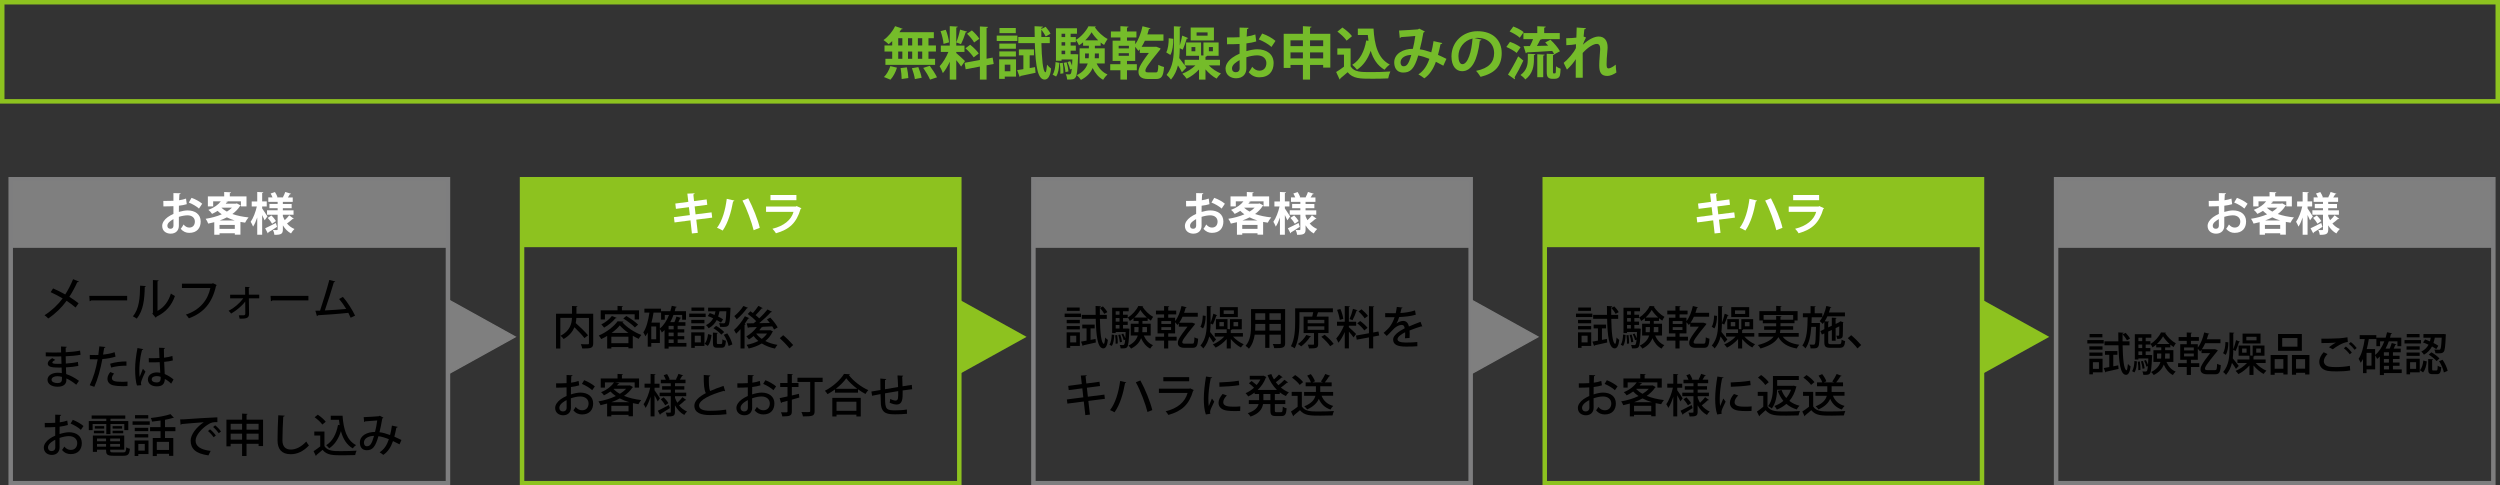 <?xml version="1.0" encoding="UTF-8"?> <svg xmlns="http://www.w3.org/2000/svg" id="_レイヤー_2" data-name="レイヤー 2" viewBox="0 0 882.78 171.41"><rect x="0" y="0" width="882.78" height="171.41" fill="#333333" stroke="none"/><defs><style> .cls-1 { fill: #75bc2a; } .cls-2 { stroke: #8dc21f; } .cls-2, .cls-3 { fill: none; stroke-width: 1.58px; } .cls-2, .cls-3, .cls-4 { stroke-miterlimit: 10; } .cls-5 { fill: #fff; } .cls-3 { stroke: #7e7e7f; } .cls-4 { fill: #7f7f7f; stroke: #7f7f7f; stroke-width: .45px; } .cls-6 { fill: #8dc21f; } </style></defs><g id="_文字等" data-name="文字等"><g><rect class="cls-2" x=".79" y=".79" width="881.2" height="35"></rect><g><path class="cls-1" d="M315.05,16.06v-1.54c-.42.4-.84.78-1.26,1.1-.44-.44-1.28-1.12-1.82-1.48,1.62-1.1,3.22-3.04,4.1-4.9l2.66.92c-.06.16-.24.24-.52.22-.18.32-.38.66-.6.98h12.14v2.12h-1.9v2.58h2.64v2.14h-2.64v2.56h2.34v2.14h-17.54v-2.14h2.4v-2.56h-2.72v-2.14h2.72ZM316.73,23.9c-.46,1.54-1.32,3.18-2.3,4.24l-2.3-.94c.9-.84,1.8-2.4,2.26-3.86l2.34.56ZM317.17,13.48v2.58h1.46v-2.58h-1.46ZM317.17,18.2v2.56h1.46v-2.56h-1.46ZM318.39,27.9c0-.98-.16-2.62-.38-3.86l2.22-.26c.26,1.22.5,2.82.52,3.78l-2.36.34ZM322.11,13.48h-1.48v2.58h1.48v-2.58ZM322.11,18.2h-1.48v2.56h1.48v-2.56ZM323.05,27.92c-.12-.98-.58-2.6-1.04-3.84l2.26-.38c.5,1.18,1,2.76,1.18,3.76l-2.4.46ZM325.65,16.06v-2.58h-1.54v2.58h1.54ZM325.65,20.76v-2.56h-1.54v2.56h1.54ZM328.41,28.12c-.44-1.08-1.5-2.86-2.4-4.14l2.3-.74c.92,1.24,2.04,2.94,2.56,4.06l-2.46.82Z"></path><path class="cls-1" d="M337.67,18.74c.68.54,2.64,2.38,3.08,2.82l-1.36,1.94c-.38-.58-1.06-1.46-1.72-2.26v6.86h-2.3v-6.3c-.72,1.56-1.56,3.02-2.44,4.02-.22-.72-.76-1.78-1.14-2.44,1.16-1.2,2.36-3.22,3.1-5.04h-2.68v-2.24h3.16v-6.86l2.82.16c-.02.2-.16.3-.52.36v6.34h2.9v2.24h-2.9v.4ZM333.97,10.52c.58,1.42,1.02,3.22,1.16,4.44l-1.96.54c-.08-1.2-.52-3.08-1.04-4.5l1.84-.48ZM341.51,11.18c-.06.14-.24.24-.52.24-.38,1.26-1.08,3.04-1.66,4.16-.52-.18-1.14-.42-1.66-.6.5-1.22,1.08-3.14,1.34-4.52l2.5.72ZM350.89,22.58l-2.52.48v5.06h-2.36v-4.62l-5.02.96-.4-2.28,5.42-1v-11.84l2.88.16c-.02.18-.16.32-.52.38v10.86l2.14-.4.38,2.24ZM342.59,15.8c1.08.88,2.42,2.16,3.02,3.08-1.74,1.32-1.78,1.36-1.8,1.38-.56-.9-1.82-2.26-2.9-3.22l1.68-1.24ZM343.19,10.74c.98.86,2.12,2.08,2.62,2.96l-1.84,1.3c-.46-.88-1.56-2.18-2.5-3.08l1.72-1.18Z"></path><path class="cls-1" d="M359.25,12.58v1.9h-7.3v-1.9h7.3ZM358.77,20.94v6.12h-3.98v.78h-1.98v-6.9h5.96ZM358.73,15.4v1.82h-5.86v-1.82h5.86ZM352.87,19.96v-1.8h5.86v1.8h-5.86ZM358.69,9.88v1.82h-5.76v-1.82h5.76ZM356.77,22.84h-1.98v2.32h1.98v-2.32ZM363.59,24.04l1.9-.34.18,2c-1.96.42-3.98.86-5.3,1.12-.02.18-.16.28-.32.32l-.88-2.38c.64-.08,1.38-.2,2.2-.34v-4.88h-1.6v-2.1h5.34v2.1h-1.52v4.5ZM370.69,15.24h-2.96c.12,5.12.52,10.28,1.46,10.28.24,0,.4-1.3.54-2.68.38.52,1.04,1.1,1.42,1.36-.24,2.64-1.12,3.9-2.24,3.9-2.32,0-3.24-4-3.5-12.86h-5.84v-2.18h5.8c-.04-1.3-.04-2.58-.06-3.8l2.98.14c-.02.22-.18.34-.58.42v.42l1.52-.78c.64.74,1.4,1.76,1.72,2.46l-1.72.96c-.28-.66-.92-1.64-1.52-2.42v2.6h2.98v2.18Z"></path><path class="cls-1" d="M374.05,22.18c-.1,1.84-.32,3.72-1.14,4.84l-1.22-.66c.72-1.02.96-2.72,1.04-4.44l1.32.26ZM378.05,13.08h1.84v1.82h-1.84v1.2h1.84v1.8h-1.84v1.24h1.14l.44-.02,1.1.08c0,.18-.02.42-.04.62-.2,5-.4,6.88-.9,7.5-.44.64-.92.82-2.96.76-.04-.58-.22-1.36-.5-1.86.54.06.98.06,1.24.06.22,0,.36-.04.52-.24s.28-.7.38-1.74l-.62.22c-.12-.72-.52-1.8-.9-2.6l.94-.32c.24.46.46,1.02.64,1.54h.02c.04-.6.08-1.3.12-2.14h-3.82v.44h-1.98v-11.46h7.42v1.94h-2.24v1.16ZM374.41,26.04c.02-.26.02-.54.02-.84,0-.92-.06-2-.2-2.9l1.04-.1c.16.92.24,2.06.24,2.98,0,.26,0,.5-.02.72l-1.08.14ZM376.13,11.92h-1.28v1.16h1.28v-1.16ZM376.13,16.1v-1.2h-1.28v1.2h1.28ZM376.13,19.14v-1.24h-1.28v1.24h1.28ZM376.21,25.46c-.04-.88-.3-2.24-.6-3.28l1.02-.2c.32,1.04.6,2.38.66,3.24l-1.08.24ZM390.09,22.4h-2.86c.78,1.72,2.1,3.16,3.84,3.88-.5.44-1.2,1.3-1.54,1.9-1.62-.88-2.84-2.36-3.7-4.16-.68,1.58-1.92,3.06-4.14,4.2-.3-.5-1-1.3-1.46-1.68,2.28-1.12,3.36-2.6,3.86-4.14h-2.88v-5.34h3.28v-.92h-2.04v-1.2c-.46.4-.96.78-1.46,1.08-.24-.58-.68-1.44-1.1-1.92,1.84-1.06,3.64-3.16,4.46-4.82l2.6.08c-.04.16-.16.26-.34.3,1.02,1.54,2.86,3.28,4.5,4.1-.44.56-.92,1.46-1.24,2.12-.4-.24-.82-.54-1.22-.88v1.14h-2.04v.92h3.48v5.34ZM383.15,20.58h1.28c.06-.66.06-1.06.06-1.7h-1.34v1.7ZM387.79,14.24c-.92-.9-1.76-1.92-2.34-2.86-.5.9-1.3,1.94-2.24,2.86h4.58ZM388.03,18.88h-1.42c0,.92,0,1.26-.04,1.7h1.46v-1.7Z"></path><path class="cls-1" d="M409.81,17.1c-.04.14-.12.38-.22.48-4.8,5.82-5.14,6.76-5.14,7.42,0,.44.34.56.94.56h2.8c.56,0,.76-.28.82-2.66.64.34,1.38.62,2.02.76-.22,3.52-1.02,4.24-2.9,4.24h-2.8c-2.32,0-3.32-1-3.32-2.5,0-1,.16-2.06,3.68-6.72h-3.2v-1.28c-.16.2-.32.4-.5.58-.26-.38-.72-.98-1.14-1.46v5h-2.9v1.16h3.48v2.14h-3.48v3.3h-2.32v-3.3h-3.6v-2.14h3.6v-1.16h-2.76v-7.16h2.76v-1.14h-3.36v-2.1h3.36v-1.88l2.84.16c-.02.2-.16.32-.52.38v1.34h3.34v2.1h-3.34v1.14h2.9v1.26c1.16-1.54,2.08-3.94,2.58-6.36l2.82.72c-.06.18-.24.28-.54.26-.16.64-.36,1.28-.56,1.92h5.68v2.22h-6.56c-.34.78-.74,1.5-1.16,2.16h4.62l.52-.04,1.56.6ZM398.63,17.08v-.9h-3.62v.9h3.62ZM398.63,19.7v-.92h-3.62v.92h3.62Z"></path><path class="cls-1" d="M411.81,18.5c.64-1.16.88-3.2.88-5l1.6.2c.02,2.04-.22,4.3-1.02,5.7l-1.46-.9ZM430.79,23.1h-3.94c1.14,1.18,2.76,2.26,4.28,2.86-.5.44-1.2,1.24-1.54,1.8-1.38-.74-2.78-1.92-3.92-3.26v3.62h-2.28v-3.58c-1.26,1.36-2.84,2.54-4.36,3.26-.36-.52-1.06-1.36-1.54-1.78,1.66-.62,3.4-1.72,4.62-2.92h-3.76l.58.78-1.58,1.62c-.32-.64-.86-1.56-1.4-2.4-.44,1.8-1.2,3.5-2.46,5-.34-.5-1.08-1.28-1.56-1.64,2.32-2.86,2.58-6.64,2.58-10.16v-7.02c1,.04,1.8.1,2.58.14-.02.18-.16.3-.5.36v6.26c.34-1.1.68-2.44.86-3.46l2.12.88c-.08.14-.26.2-.52.2-.32,1.14-.92,2.82-1.4,3.88-.02,0-.68-.32-1.06-.52-.02,1.16-.06,2.32-.18,3.48.44.56,1.3,1.7,1.9,2.54v-1.92h5.08v-1.42h-4.56v-4.7h5.28v4.56l.84.04v-4.6h5.36v4.7h-4.12c-.04.16-.18.28-.52.34v1.08h5.12v1.98ZM428.65,9.72v4.58h-8.2v-4.58h8.2ZM422.09,18.1v-1.48h-1.36v1.48h1.36ZM426.41,12.6v-1.16h-3.88v1.16h3.88ZM426.87,16.62v1.48h1.42v-1.48h-1.42Z"></path><path class="cls-1" d="M443.59,14.64c-1,.3-2.14.52-3.46.68,0,.94-.02,1.9-.02,2.74,1.36-.4,2.78-.66,3.82-.66,3.28,0,5.8,1.66,5.8,4.88,0,2.9-1.64,5.02-5.06,5.02-1.38,0-2.66-.52-3.74-1.78.42-.52.9-1.3,1.24-1.92.74.9,1.6,1.36,2.52,1.36,1.62,0,2.48-1.14,2.48-2.68s-1.16-2.74-3.3-2.74c-1.08.02-2.46.26-3.76.68v3.96c0,1.84-1.18,3.46-3.64,3.46-1.74,0-3.72-.98-3.72-3.42,0-1.36.92-2.76,2.42-3.86.72-.52,1.6-1.02,2.54-1.42v-3.42c-1.32.08-2.8.1-4.42.1l-.04-2.4c1.66,0,3.14-.02,4.46-.08v-3.4l3.16.08c0,.24-.2.42-.52.46-.06.78-.1,1.7-.14,2.62,1.12-.16,2.16-.4,3.06-.74l.32,2.48ZM437.71,21.22c-1.16.7-2.68,1.6-2.68,2.94,0,.82.48,1.34,1.36,1.34.82,0,1.34-.46,1.34-1.42,0-.5,0-1.68-.02-2.86ZM448.97,16.58c-1.08-1-2.9-2.04-4.5-2.66l1.22-2.08c1.74.6,3.58,1.62,4.7,2.6l-1.42,2.14Z"></path><path class="cls-1" d="M462.59,11.94h7.16v11.94h-2.52v-.96h-4.64v5.18h-2.52v-5.18h-4.38v1.08h-2.4v-12.06h6.78v-2.7l3.06.18c-.02.2-.18.32-.54.38v2.14ZM460.07,14.24h-4.38v2.06h4.38v-2.06ZM455.69,20.62h4.38v-2.12h-4.38v2.12ZM467.23,14.24h-4.64v2.06h4.64v-2.06ZM462.59,20.62h4.64v-2.12h-4.64v2.12Z"></path><path class="cls-1" d="M476.91,17.08v6.36c1.24,2.02,3.66,2.02,7.16,2.02,2.3,0,5.02-.06,6.88-.22-.26.58-.64,1.74-.76,2.44-1.48.08-3.56.12-5.52.12-4.48,0-6.88,0-8.82-2.3-.88.78-1.78,1.56-2.54,2.16,0,.22-.08.34-.28.4l-1.22-2.64c.86-.52,1.88-1.18,2.76-1.88v-4.24h-2.34v-2.22h4.68ZM474.03,9.72c1.22.84,2.7,2.08,3.38,3.04l-1.9,1.6c-.62-.96-2.06-2.3-3.26-3.2l1.78-1.44ZM479.47,10.1h5.54c.32,5.72,1.54,10.58,5.74,12.68-.58.4-1.44,1.26-1.88,1.84-2.5-1.48-3.98-3.82-4.86-6.68-1,2.86-2.56,5.18-4.84,6.68-.34-.48-1.16-1.34-1.68-1.74,2.7-1.62,4.3-4.74,4.94-8.6l.8.14c-.1-.66-.18-1.36-.24-2.06h-3.52v-2.26Z"></path><path class="cls-1" d="M509.27,15.2c-.06.24-.3.38-.6.38-.22,1.1-.56,2.58-.9,3.8.92.4,2,.9,2.98,1.4l-1.1,2.42c-.92-.5-1.78-.96-2.62-1.38-.92,2.56-2.22,4.58-4.1,5.84-.5-.44-1.46-1.06-2.08-1.4,1.84-1.2,3.04-3.02,3.88-5.48-1.46-.58-2.78-1-3.94-1.18-1.38,4.84-2.86,6.02-5.26,6.02-2.66,0-3.22-2.12-3.22-3.6,0-3.16,3.34-4.8,6.58-4.78.36-1.36.66-3,.86-4.54-.96.1-3.46.32-4.98.4-.12.18-.3.26-.5.32l-.26-2.64c2.18-.08,5.66-.32,6.6-.4.22-.04.38-.16.52-.28l2,1.02c-.1.16-.3.3-.52.4-.3,1.76-.82,4.28-1.26,5.9,1.24.14,2.58.56,4.04,1.06.3-1.02.6-2.58.8-3.96l3.08.68ZM498.35,19.4c-2.18.02-3.8,1.06-3.8,2.64,0,.82.38,1.36,1.04,1.36.98,0,1.76-.46,2.76-4Z"></path><path class="cls-1" d="M523.15,14c-.08.18-.32.34-.6.34-.82,6.84-2.82,10.8-6.26,10.8-2.18,0-3.76-1.84-3.76-5.24,0-5.12,4.08-8.88,9.18-8.88,5.66,0,8.56,3.36,8.56,7.7,0,4.7-2.42,7.14-7.46,8.42-.38-.6-.94-1.44-1.6-2.12,4.56-.9,6.38-3.08,6.38-6.26s-2.24-5.4-5.92-5.4c-.36,0-.68.04-1.02.08l2.5.56ZM519.97,13.6c-3.04.72-4.98,3.34-4.98,6.2,0,1.68.5,2.86,1.38,2.86,1.96,0,3.26-4.38,3.6-9.06Z"></path><path class="cls-1" d="M533.19,14.78c1.26.44,2.92,1.24,3.74,1.92l-1.38,2c-.76-.68-2.36-1.58-3.64-2.12l1.28-1.8ZM532.49,26.34c1-1.54,2.46-4.08,3.6-6.44l1.82,1.5c-.98,2.12-2.14,4.34-3.1,5.92.1.12.14.24.14.36s-.04.22-.1.32l-2.36-1.66ZM534.37,9.36c1.24.46,2.86,1.3,3.66,1.98l-1.38,1.98c-.74-.72-2.32-1.64-3.58-2.2l1.3-1.76ZM541.65,20.94c0,2.26-.34,5.08-3.04,7.12-.36-.5-1.16-1.24-1.7-1.58,2.32-1.66,2.58-3.88,2.58-5.62v-1.88l2.66.14c-.02.18-.16.3-.5.36v1.46ZM548.37,25.26c0,.5,0,.66.28.66.44,0,.5,0,.58-.08.16-.08.18-.48.22-2.44.4.34,1.08.7,1.62.88-.04.9-.12,1.94-.24,2.36-.3.92-1.06,1.18-1.78,1.18h-1.04c-.48,0-1.02-.16-1.36-.5-.34-.34-.48-.76-.48-2.14v-6.2l2.62.14c-.16-.34-.4-.74-.68-1.14-3.34.24-6.74.42-8.98.52-.04.2-.2.28-.34.32l-.8-2.52c.64,0,1.4-.02,2.24-.04.4-.72.8-1.62,1.12-2.44h-3.42v-2.14h4.9v-2.42l2.98.14c-.02.22-.16.32-.54.4v1.88h5.5v2.14h-6.34c-.1.14-.3.2-.56.2-.3.66-.72,1.46-1.16,2.2,1.26-.04,2.6-.06,3.96-.1-.34-.4-.7-.8-1.04-1.14l1.84-.96c1.28,1.18,2.72,2.86,3.36,4.08l-1.94,1.06c-.04.16-.18.28-.52.32v5.78ZM542.83,27.26v-8.1l2.6.14c-.02.2-.16.3-.5.36v7.6h-2.1Z"></path><path class="cls-1" d="M553.05,13.5c1.42,0,2.9-.12,3.58-.22.02-.32.12-3.48.12-3.56l3.26.22c-.04.2-.2.36-.56.42-.1.84-.2,1.8-.26,2.54l.86.36c-.4.66-.84,1.72-1.12,2.52,2.1-1.94,4.12-2.88,5.56-2.88,2.02,0,3.18,1.38,3.18,3.84,0,.24-.02.48-.04.72-.26,2.98-.32,3.72-.32,5.18,0,1.02.1,1.52.74,1.52.52,0,1.72-.68,2.48-1.34,0,.66.16,2.28.24,2.8-1.02.68-2.22,1.2-3.18,1.2-2.16,0-2.88-1.2-2.88-3.74,0-.26.02-1.96.3-5.18.02-.22.04-.44.04-.62,0-1.22-.44-1.78-1.18-1.78-1.18,0-3.14,1.16-5,3.2,0,3.9,0,7.7.02,8.74h-2.48l.02-6.56c-.62,1.06-1.88,2.58-3.12,3.7l-1.16-2.38c1.4-1.14,3.5-3.44,4.32-5.22.02-.44.02-.88.04-1.36-.84.16-2.16.3-3.42.34l-.04-2.46Z"></path></g></g><g><rect class="cls-4" x="3.43" y="62.95" width="155.1" height="24.33"></rect><rect class="cls-3" x="3.78" y="63.29" width="154.4" height="107.33"></rect><g><path d="M18.75,101.84c1.39.61,2.88,1.34,4.29,2.13.93-1.41,1.98-3.43,2.77-5.39l2.08.86c-.06.14-.3.24-.61.22-.72,1.62-1.78,3.6-2.8,5.15,1.07.66,2.3,1.5,3.27,2.3l-1.07,1.49c-.82-.74-1.94-1.58-3.17-2.38-1.63,2.27-3.92,4.56-6.48,6.24-.27-.32-.93-.9-1.31-1.15,2.5-1.57,4.83-3.78,6.4-5.94-1.38-.8-2.83-1.57-4.24-2.21l.88-1.33Z"></path><path d="M31.53,104.48h13.37v1.6h-12.73c-.1.16-.3.27-.51.29l-.13-1.89Z"></path><path d="M51.5,101.01c-.02.18-.16.29-.38.32-.1,4.45-.5,8.26-2.82,11.19-.35-.26-.94-.61-1.39-.83,2.24-2.54,2.53-6.63,2.56-10.82l2.03.14ZM55.63,109.76c2.39-1.23,3.91-3.47,4.72-6.11.34.27,1.04.67,1.42.88-1.15,3.27-3.07,5.62-6.47,7.28-.06.14-.21.27-.32.37l-1.2-1.44.22-.29v-11.56l2.02.11c-.03.16-.14.3-.4.35v10.4Z"></path><path d="M76.56,100.67c-.05.1-.14.18-.27.22-1.33,6.03-4.34,9.57-9.59,11.51-.24-.4-.75-.99-1.07-1.31,4.9-1.6,7.75-5.07,8.66-9.4h-10.04v-1.52h10.63l.29-.19,1.39.69Z"></path><path d="M91.53,105.35h-3.65l.06,5.51c0,1.58-1.15,1.68-3.31,1.68-.06-.32-.18-.83-.3-1.2.77.02,1.57,0,1.81-.02.29-.02.48-.26.48-.5l-.03-4.35c-1.18,1.6-3.15,3.2-4.98,4.26-.21-.32-.56-.72-.9-.98,1.94-.98,3.92-2.66,5.19-4.4h-4.64v-1.28h5.31l-.03-2.77,1.65.06c0,.14-.13.26-.34.27l.02,2.43h3.67v1.28Z"></path><path d="M95.53,104.48h13.37v1.6h-12.73c-.1.16-.3.27-.51.29l-.13-1.89Z"></path><path d="M123.82,112.2c-.24-.58-.51-1.15-.82-1.73-3.41.38-8.34.72-10.76.85-.03.16-.16.3-.32.34l-.56-1.94c.48,0,1.04-.02,1.66-.03,1.02-3.04,2.45-7.7,3.27-10.84l2.08.54c-.05.18-.22.26-.48.27-.82,2.8-2.11,6.87-3.19,9.96,2.24-.1,5.65-.34,7.55-.53-.75-1.25-1.68-2.55-2.51-3.52l1.34-.74c1.63,1.84,3.46,4.8,4.31,6.63l-1.58.74Z"></path><path d="M16.15,124.42c.99.06,2.42.06,3.59.06.61,0,1.26-.02,1.84-.03-.02-.74-.03-1.57-.03-2.1l2.06.11c-.02.18-.14.27-.42.32,0,.45,0,1.1.02,1.6,1.74-.1,3.49-.24,5.06-.58l.18,1.47c-1.54.3-3.27.45-5.25.53l.05,2.58c1.5-.1,3.12-.3,4.26-.58l.16,1.41c-1.2.26-2.83.45-4.39.51.03.93.06,1.76.1,2.37,1.47.48,2.99,1.28,4.51,2.39l-.96,1.38c-1.22-1.01-2.4-1.74-3.49-2.23v.61c-.02,1.42-1.02,2.32-3.11,2.32s-3.55-.96-3.55-2.46c0-1.58,1.73-2.48,3.59-2.48.46,0,.96.02,1.46.13-.02-.58-.03-1.25-.06-1.97-.34.02-.67.02-.99.02-2.8,0-3.91-.34-3.91-1.46,0-.62.48-1.18,1.57-1.87l1.09.62c-.94.46-1.04.75-1.04.93,0,.38.62.45,1.9.46.4,0,.88,0,1.33-.02-.03-.88-.05-1.76-.08-2.61-.59.02-1.28.03-1.89.03-1.06,0-2.59-.02-3.59-.05v-1.42ZM21.88,133.08c-.56-.16-1.12-.24-1.62-.24-1.09,0-2.06.45-2.06,1.23s.93,1.2,2.14,1.2c1.1,0,1.54-.48,1.54-1.42v-.77Z"></path><path d="M40.78,125.94c-1.28.43-2.99.72-4.64.85-.64,3.51-1.63,7.14-2.83,9.81l-1.63-.58c1.28-2.56,2.22-5.73,2.82-9.16-.24.02-.5.02-.72.02-.77,0-1.5,0-2.06-.02l-.02-1.52c.51.03,1.34.03,2.11.03.29,0,.59,0,.91-.02.13-.96.26-2.08.35-3.04l2.16.21c-.03.18-.24.32-.46.35-.1.64-.22,1.5-.37,2.34,1.42-.14,2.86-.4,4.07-.85l.32,1.57ZM45.02,136.32c-.48.03-.99.05-1.52.05-1.34,0-2.72-.11-3.62-.34-1.28-.32-1.95-1.22-1.94-2.3,0-.91.5-1.76,1.01-2.35l1.34.53c-.53.58-.78,1.14-.78,1.58,0,1.12,1.2,1.33,3.63,1.33.64,0,1.3-.02,1.9-.08l-.03,1.58ZM38.89,128.43c1.62-.51,3.89-.83,5.76-.8v1.52c-1.76-.06-3.79.18-5.41.64l-.35-1.36Z"></path><path d="M48.38,136.13c-.48-1.2-.67-3.73-.67-5.89s.34-4.77.83-7.35l2.06.4c-.03.16-.22.27-.45.29-.94,3.54-.94,6.29-.94,7.41,0,.83.02,1.68.1,2.1.29-.78.86-2.21,1.15-2.88l.9,1.01c-.16.32-1.58,3.2-1.58,4.05,0,.22.05.45.13.75l-1.52.11ZM52.54,126.47c.69.03,3.03.02,3.76-.05-.06-1.31-.11-2.45-.13-3.63l2.1.08c-.02.16-.14.29-.4.34-.02.91,0,1.68.05,3.1,1.17-.14,2.14-.35,2.95-.61l.16,1.57c-.74.22-1.79.4-3.06.51.06,1.6.14,3.25.19,4.29,1.15.5,2.3,1.2,3.12,1.94l-.85,1.47c-.58-.61-1.36-1.23-2.22-1.66-.08,1.6-.72,2.61-2.85,2.61-1.92,0-3.14-.99-3.14-2.45,0-1.65,1.58-2.48,3.15-2.48.4,0,.8.06,1.22.14-.06-.91-.13-2.4-.21-3.75-.48.02-1.09.05-1.49.05h-2.34l-.02-1.47ZM56.72,133.06c-.42-.16-.9-.26-1.34-.26-.86,0-1.81.3-1.81,1.15,0,.75.8,1.1,1.78,1.1s1.39-.51,1.39-1.52l-.02-.48Z"></path><path d="M23.98,150.07c-.82.26-1.81.45-2.93.59-.02.88-.02,1.81-.02,2.61,1.17-.38,2.4-.64,3.33-.64,2.66,0,4.53,1.41,4.53,3.83,0,2.24-1.3,3.89-3.92,3.89-1.14,0-2.19-.4-3.06-1.46.29-.35.58-.83.8-1.2.69.85,1.46,1.18,2.29,1.18,1.49,0,2.27-1.06,2.27-2.42s-1.04-2.45-2.95-2.45c-.96,0-2.16.26-3.3.64,0,1.22.02,2.95.02,3.36,0,1.44-.94,2.64-2.74,2.64-1.41,0-2.83-.83-2.83-2.59,0-1.06.74-2.19,1.97-3.07.58-.43,1.3-.82,2.06-1.15v-3.04c-1.1.08-2.34.1-3.68.1l-.02-1.54c1.36.02,2.59,0,3.7-.06v-2.87l2.1.08c-.02.19-.18.34-.43.37-.05.61-.06,1.46-.08,2.26.98-.13,1.87-.32,2.66-.62l.22,1.57ZM19.52,155.28c-.5.24-2.58,1.3-2.58,2.72,0,.74.45,1.28,1.34,1.28.72,0,1.25-.46,1.25-1.36,0-.4,0-1.54-.02-2.64ZM28.56,151.79c-.85-.82-2.34-1.68-3.63-2.23l.78-1.31c1.39.53,2.88,1.41,3.78,2.19l-.93,1.34Z"></path><path d="M37.53,153.3v-3.57h-4.82v2.15h-1.36v-3.2h6.18v-.83h-5.17v-1.15h11.88v1.15h-5.23v.83h6.29v3.2h-1.41v-2.15h-4.88v3.57h-1.47ZM38.91,158.77c0,.85,0,.98,1.2.98h3.39c.83,0,.99-.27,1.09-1.79.3.22.88.43,1.28.5-.19,1.97-.62,2.48-2.27,2.48h-3.59c-2.39,0-2.56-.61-2.56-2.16h-3.2v.78h-1.46v-5.76h11.08v4.98h-4.96ZM33.16,152.98v-.88h3.65v.88h-3.65ZM33.48,150.47h3.31v.88h-3.31v-.88ZM37.45,154.85h-3.2v.96h3.2v-.96ZM34.25,157.72h3.2v-.96h-3.2v.96ZM42.38,155.81v-.96h-3.47v.96h3.47ZM38.91,157.72h3.47v-.96h-3.47v.96ZM39.76,150.47h3.35v.88h-3.35v-.88ZM39.76,152.98v-.88h3.75v.88h-3.75Z"></path><path d="M46.81,150v-1.22h6.07v1.22h-6.07ZM52.43,155.54v4.8h-3.59v.69h-1.3v-5.49h4.88ZM52.35,151.06v1.18h-4.77v-1.18h4.77ZM47.58,154.47v-1.18h4.77v1.18h-4.77ZM52.35,146.59v1.18h-4.67v-1.18h4.67ZM51.12,156.76h-2.27v2.35h2.27v-2.35ZM61.94,152.26h-3.68v2.4h2.93v6.31h-1.5v-.72h-4.31v.8h-1.44v-6.39h2.75v-2.4h-3.7v-1.44h3.7v-2.32c-1.01.16-2.03.29-2.99.38-.06-.37-.27-.94-.45-1.28,2.46-.27,5.28-.77,6.95-1.36l1.2,1.28c-.06.06-.14.06-.37.06-.77.24-1.73.46-2.77.66v2.58h3.68v1.44ZM59.68,158.87v-2.83h-4.31v2.83h4.31Z"></path><path d="M63.61,148.1c.48,0,1.17-.02,1.62-.05,1.63-.13,9.12-.62,11.52-.69l.02,1.7c-1.31-.05-2.16.05-3.39.88-2.06,1.31-4.31,3.7-4.31,5.63s1.58,3.2,5.31,3.65l-.77,1.58c-4.56-.59-6.29-2.42-6.29-5.22,0-2.1,2-4.74,4.64-6.48-1.87.14-6.07.46-7.81.64-.05.11-.24.22-.38.26l-.16-1.9ZM74.16,151.6c.72.56,1.6,1.5,2.05,2.19l-.78.61c-.4-.64-1.36-1.7-1.98-2.19l.72-.61ZM75.97,150.18c.75.59,1.62,1.47,2.05,2.18l-.77.62c-.4-.61-1.3-1.63-2-2.19l.72-.61Z"></path><path d="M87.05,148.19h5.84v9.33h-1.58v-.82h-4.26v4.32h-1.57v-4.32h-4.03v.91h-1.5v-9.43h5.54v-2.14l1.95.11c-.02.13-.13.22-.38.27v1.76ZM85.48,149.65h-4.03v2.08h4.03v-2.08ZM81.45,155.25h4.03v-2.11h-4.03v2.11ZM91.31,149.65h-4.26v2.08h4.26v-2.08ZM87.05,155.25h4.26v-2.11h-4.26v2.11Z"></path><path d="M100.52,146.78c-.03.19-.18.32-.5.35-.13,2.02-.29,5.99-.29,8.34,0,2.22,1.1,3.27,2.96,3.27,1.76,0,3.63-.88,5.46-2.83.19.35.7,1.14.94,1.39-1.94,2.06-4.11,3.09-6.42,3.09-3.25,0-4.67-1.83-4.67-4.91,0-2.08.13-6.88.26-8.84l2.26.14Z"></path><path d="M114.57,152.39v5.15c1.12,1.76,3.31,1.76,5.83,1.76,1.82,0,4.07-.06,5.51-.16-.18.37-.42,1.09-.5,1.55-1.1.05-2.72.08-4.23.08-3.63,0-5.7,0-7.28-1.92-.75.67-1.54,1.33-2.18,1.84,0,.18-.05.24-.19.3l-.8-1.68c.72-.46,1.58-1.06,2.35-1.68v-3.84h-2.1v-1.41h3.59ZM112.22,146.43c1.02.69,2.24,1.71,2.8,2.5l-1.2.99c-.51-.77-1.7-1.86-2.72-2.58l1.12-.91ZM116.78,146.8h4.18c.34,4.82,1.47,8.69,4.77,10.37-.35.24-.9.78-1.18,1.15-2.18-1.28-3.44-3.39-4.16-6.07-.82,2.62-2.16,4.75-4.15,6.05-.22-.3-.75-.83-1.07-1.09,2.24-1.36,3.6-3.95,4.19-7.19l.58.11c-.1-.62-.18-1.25-.24-1.9h-2.91v-1.44Z"></path><path d="M140.43,150.74c-.06.19-.24.3-.48.3-.18.99-.43,2.16-.7,3.15.78.34,1.68.75,2.51,1.17l-.69,1.54c-.8-.42-1.57-.8-2.3-1.15-.75,2.18-1.82,3.81-3.43,4.88-.32-.3-.9-.69-1.3-.91,1.57-1.02,2.58-2.5,3.27-4.63-1.38-.56-2.64-.93-3.68-1.06-1.06,3.67-2,4.95-4.13,4.95-1.73,0-2.43-1.23-2.43-2.71,0-2.51,2.63-3.75,5.36-3.75.3-1.17.58-2.61.77-4.05-.75.06-3.03.24-4.24.32-.1.13-.22.19-.38.24l-.16-1.73c1.55-.05,4.45-.24,5.28-.32.18-.03.29-.11.38-.19l1.31.7c-.08.11-.22.21-.4.27-.26,1.58-.66,3.52-.99,4.87,1.1.1,2.35.48,3.73.98.26-.88.5-2.13.66-3.33l2.05.45ZM132.08,153.91c-2.02.03-3.57.91-3.57,2.37,0,.77.37,1.3.99,1.3,1.12,0,1.73-.66,2.58-3.67Z"></path></g><polygon class="cls-4" points="181.92 118.95 158.46 131.95 158.46 105.94 181.92 118.95"></polygon><g><path class="cls-5" d="M65.95,72.1c-.8.24-1.71.42-2.77.54,0,.75-.02,1.52-.02,2.19,1.09-.32,2.22-.53,3.06-.53,2.62,0,4.64,1.33,4.64,3.91,0,2.32-1.31,4.02-4.05,4.02-1.1,0-2.13-.42-2.99-1.42.34-.42.72-1.04.99-1.54.59.72,1.28,1.09,2.02,1.09,1.3,0,1.98-.91,1.98-2.14s-.93-2.19-2.64-2.19c-.86.02-1.97.21-3.01.54v3.17c0,1.47-.94,2.77-2.91,2.77-1.39,0-2.98-.78-2.98-2.74,0-1.09.74-2.21,1.94-3.09.58-.42,1.28-.82,2.03-1.14v-2.74c-1.06.06-2.24.08-3.54.08l-.03-1.92c1.33,0,2.51-.02,3.57-.06v-2.72l2.53.06c0,.19-.16.34-.42.37-.05.62-.08,1.36-.11,2.1.9-.13,1.73-.32,2.45-.59l.26,1.98ZM61.25,77.36c-.93.56-2.15,1.28-2.15,2.35,0,.66.38,1.07,1.09,1.07.66,0,1.07-.37,1.07-1.14,0-.4,0-1.34-.02-2.29ZM70.26,73.65c-.86-.8-2.32-1.63-3.6-2.13l.98-1.66c1.39.48,2.87,1.3,3.76,2.08l-1.14,1.71Z"></path><path class="cls-5" d="M83.59,71.79l1.41.77c-.05.11-.16.16-.27.21-.67,1.07-1.58,2-2.67,2.8,1.68.59,3.63.99,5.71,1.2-.42.45-.96,1.31-1.22,1.86-.56-.08-1.1-.18-1.65-.27v4.5h-1.98v-.48h-5.39v.51h-1.87v-4.43c-.7.19-1.42.35-2.14.5-.16-.48-.58-1.28-.9-1.7,1.97-.3,3.95-.83,5.68-1.58-.53-.37-1.01-.78-1.46-1.22-.59.37-1.25.74-1.97,1.07-.27-.45-.86-1.12-1.28-1.42,2.1-.8,3.52-1.89,4.37-3.01h-2.69v1.78h-1.87v-3.52h5.76v-1.57l2.42.13c-.02.16-.13.26-.43.3v1.14h5.89v3.52h-1.97v-1.78h-5.31l.7.13c-.05.16-.19.26-.43.26-.1.14-.21.27-.32.42h3.57l.32-.1ZM77.52,80.81h5.39v-1.38h-5.39v1.38ZM82.86,77.84c-.98-.3-1.9-.66-2.75-1.09-.78.42-1.63.77-2.5,1.09h5.25ZM78.3,73.33l-.08.06c.53.5,1.17.93,1.9,1.33.69-.42,1.28-.88,1.79-1.39h-3.62Z"></path><path class="cls-5" d="M92.57,72.9v.7c.43.59,1.6,2.38,1.87,2.82-.3.42-.59.85-.99,1.38-.19-.48-.53-1.18-.88-1.87v6.95h-1.74v-6.08c-.42,1.26-.91,2.4-1.47,3.22-.18-.53-.58-1.26-.85-1.7.91-1.26,1.76-3.49,2.18-5.41h-1.81v-1.78h1.95v-3.35l2.16.13c-.02.14-.13.24-.42.29v2.93h1.62v1.78h-1.62ZM93.63,80.61c.94-.42,2.39-1.17,3.78-1.87l.43,1.36c-1.12.75-2.29,1.5-3.09,1.95.02.14-.05.27-.18.35l-.94-1.79ZM99.89,76.34c.18.5.4.96.66,1.41.58-.53,1.2-1.2,1.58-1.73l1.62,1.23c-.08.1-.26.13-.45.1-.46.45-1.31,1.1-1.95,1.57.7.85,1.58,1.52,2.63,1.94-.4.37-.94,1.07-1.22,1.57-1.18-.64-2.13-1.63-2.87-2.85v1.41c0,1.58-.56,1.94-2.98,1.94-.06-.5-.27-1.25-.51-1.71.54.03,1.18.03,1.38.03s.26-.08.26-.27v-5.15h-3.75v-1.57h3.75v-.75h-2.9v-1.49h2.9v-.74h-3.3v-1.57h1.49c-.18-.45-.42-.96-.66-1.38l1.52-.51c.37.56.75,1.31.9,1.79l-.26.1h2.35l-.18-.06c.29-.53.66-1.31.83-1.87l2.06.64c-.06.11-.21.18-.43.18-.18.32-.43.74-.69,1.12h1.7v1.57h-3.49v.74h3.11v1.49h-3.11v.75h3.78v1.57h-3.78v.53ZM96.08,79c-.29-.56-.96-1.44-1.54-2.06l1.31-.86c.59.59,1.28,1.41,1.6,1.97l-1.38.96Z"></path></g></g><g><rect class="cls-6" x="184" y="62.95" width="155.1" height="24.33"></rect><rect class="cls-2" x="184.34" y="63.29" width="154.4" height="107.33"></rect><g><path d="M209.47,110.78v10.42c0,1.78-.85,1.86-3.87,1.86-.06-.42-.3-1.12-.51-1.52.64.03,1.28.03,1.78.03h.7c.3,0,.4-.1.4-.38v-8.93h-4.45c-.03.59-.1,1.2-.22,1.82,1.5,1.34,3.39,3.15,4.34,4.32l-1.26.99c-.74-1.01-2.19-2.51-3.54-3.83-.62,1.49-1.76,2.96-3.81,4.15-.22-.32-.72-.86-1.09-1.14,3.36-1.76,3.94-4.27,4.03-6.32h-4.11v10.82h-1.52v-12.29h5.65v-2.74l1.94.1c-.02.14-.13.24-.38.29v2.35h5.94Z"></path><path d="M214.4,118.61c-.69.42-1.39.8-2.1,1.12-.19-.35-.58-.93-.86-1.25,2.72-1.15,5.38-3.23,6.64-5.03l2.08.1c-.05.13-.18.24-.37.26,1.52,1.81,4.29,3.57,6.69,4.47-.37.38-.7.93-.94,1.38-.67-.3-1.39-.67-2.1-1.1v4.45h-1.54v-.46h-6.03v.51h-1.47v-4.43ZM213.61,110.99v1.82h-1.49v-3.22h5.94v-1.57l1.92.11c-.02.14-.11.22-.37.27v1.18h6.05v3.22h-1.55v-1.82h-10.5ZM217.74,112.24c-.06.11-.19.18-.4.14-1.01,1.23-2.56,2.51-4.03,3.31-.21-.29-.67-.86-.98-1.14,1.36-.66,2.87-1.79,3.73-2.96l1.68.64ZM215.87,121.19h6.03v-2.29h-6.03v2.29ZM221.89,117.56c-1.2-.85-2.29-1.78-3.03-2.67-.67.86-1.7,1.81-2.88,2.67h5.91ZM224.19,115.63c-.83-.91-2.64-2.27-4.1-3.17l1.07-.88c1.42.83,3.27,2.13,4.16,3.04l-1.14,1.01Z"></path><path d="M242.39,121.12v1.28h-6.29v.7h-1.44v-6.55c-.3.32-.62.61-.96.86-.14-.34-.45-.9-.69-1.23v4.93h-3.04v1.31h-1.25v-4.98c-.26.48-.51.91-.82,1.31-.14-.35-.53-1.06-.74-1.39,1.07-1.52,1.76-4.18,2.16-6.98h-1.78v-1.39h5.87v1.39h-2.64c-.19,1.22-.43,2.4-.74,3.54h2.96v2.08c1.38-1.09,2.47-2.79,3.25-4.8h-1.5v1.71h-1.31v-3.01h3.27c.19-.62.37-1.26.51-1.92l1.78.38c-.05.14-.18.21-.4.21-.11.45-.22.9-.35,1.33h3.99v3.01h-1.36v-1.71h-3.06c-.32.91-.7,1.76-1.14,2.56h1.47c.27-.62.56-1.42.72-1.98l1.66.48c-.05.1-.18.16-.38.18-.16.38-.37.86-.59,1.33h2.48v1.28h-2.75v1.23h2.34v1.15h-2.34v1.26h2.34v1.15h-2.34v1.26h3.11ZM231.71,119.8v-4.53h-1.74v4.53h1.74ZM237.87,116.29v-1.23h-1.78v1.23h1.78ZM237.87,118.71v-1.26h-1.78v1.26h1.78ZM236.1,119.86v1.26h1.78v-1.26h-1.78Z"></path><path d="M249.18,110.74v1.22h-5.81v-1.22h5.81ZM248.75,117.35v4.8h-3.41v.69h-1.26v-5.49h4.67ZM248.74,112.96v1.18h-4.64v-1.18h4.64ZM244.09,116.32v-1.18h4.64v1.18h-4.64ZM248.69,108.59v1.18h-4.53v-1.18h4.53ZM247.47,118.56h-2.13v2.35h2.13v-2.35ZM251.25,118.29c-.18,1.42-.5,2.93-1.33,3.86l-1.1-.75c.7-.78,1.06-2.13,1.2-3.43l1.23.32ZM254.07,109.92c-.13.59-.27,1.23-.48,1.86.67.34,1.28.67,1.73.98l-.74,1.18c-.4-.29-.93-.61-1.5-.93-.58,1.1-1.44,2.14-2.85,2.91-.19-.34-.59-.85-.93-1.1,1.25-.61,2.03-1.47,2.54-2.43-.64-.3-1.31-.58-1.94-.78l.72-1.06c.54.18,1.14.4,1.71.66.14-.43.24-.86.32-1.28h-2.61v-1.3h6.48l.66-.02.78.1c0,.11-.02.27-.03.43-.16,3.84-.32,5.27-.74,5.76-.37.45-.8.54-1.84.54-.32,0-.69-.02-1.07-.03-.03-.38-.18-.94-.38-1.3.7.06.99.06,1.66.06.19,0,.3-.03.42-.16.22-.3.38-1.36.5-4.1h-2.42ZM253.14,121.03c0,.4.06.46.4.46h1.1c.34,0,.42-.21.45-1.7.27.24.86.46,1.25.54-.14,1.97-.51,2.46-1.54,2.46h-1.49c-1.3,0-1.57-.42-1.57-1.78v-3.57l1.76.11c-.02.13-.11.21-.37.24v3.22ZM254.71,118.18c-.56-.69-1.76-1.66-2.79-2.29l.94-.82c1.04.58,2.27,1.49,2.85,2.18l-1.01.93ZM257.27,122.17c-.19-1.1-.88-2.75-1.7-3.95l1.23-.51c.86,1.2,1.57,2.82,1.81,3.91l-1.34.56Z"></path><path d="M261.49,116.23c-.51.59-1.04,1.14-1.55,1.6-.16-.3-.54-.99-.75-1.31,1.31-1.12,2.86-3.04,3.84-4.85l1.58.67c-.05.1-.18.16-.4.14-.37.62-.8,1.26-1.25,1.89l.32.11c-.03.11-.14.21-.37.24v8.32h-1.42v-6.82ZM264.14,108.7c-.08.11-.22.14-.38.13-.85,1.22-2.32,2.85-3.62,3.92-.19-.3-.59-.86-.85-1.14,1.17-.93,2.51-2.4,3.2-3.57l1.65.66ZM271.97,116.58l.99.45c-.05.1-.11.13-.19.19-.58,1.28-1.46,2.34-2.53,3.2,1.25.64,2.72,1.1,4.31,1.36-.32.32-.72.91-.91,1.31-1.74-.37-3.31-.98-4.64-1.81-1.38.83-2.98,1.41-4.64,1.79-.13-.38-.46-.98-.74-1.3,1.46-.26,2.9-.72,4.15-1.38-.62-.51-1.18-1.09-1.66-1.73-.53.45-1.09.86-1.65,1.2-.21-.29-.64-.82-.91-1.07,1.34-.75,2.75-1.98,3.71-3.31l-2.9.11c-.03.13-.14.21-.27.22l-.43-1.63c.69,0,1.54-.02,2.46-.03.29-.22.59-.48.9-.74-.75-.82-1.95-1.82-2.98-2.54l.93-.96c.29.19.58.4.88.62.69-.77,1.47-1.76,1.95-2.53l1.52.8c-.06.11-.21.16-.4.13-.54.7-1.39,1.65-2.11,2.34.5.4.94.8,1.28,1.15,1.1-1.04,2.18-2.18,2.93-3.15l1.6.83c-.06.1-.22.14-.43.14-1.07,1.2-2.64,2.67-4.11,3.87,1.2-.02,2.5-.03,3.78-.06-.34-.45-.69-.88-1.04-1.26l1.17-.64c1.01,1.04,2.15,2.5,2.62,3.47l-1.28.74c-.14-.32-.37-.7-.64-1.12-1.15.06-2.34.11-3.47.16l.08.03c-.06.1-.21.16-.38.13-.24.37-.51.72-.8,1.07h3.62l.26-.06ZM267.07,117.78l-.03.03c.5.69,1.15,1.31,1.94,1.86.75-.54,1.39-1.17,1.87-1.89h-3.78Z"></path><path d="M276.56,118.36c1.14.94,2.72,2.53,3.52,3.47l-1.31,1.2c-.75-.98-2.39-2.71-3.41-3.62l1.2-1.06Z"></path><path d="M204.54,136.07c-.82.26-1.81.45-2.93.59-.02.88-.02,1.81-.02,2.61,1.17-.38,2.4-.64,3.33-.64,2.66,0,4.53,1.41,4.53,3.83,0,2.24-1.3,3.89-3.92,3.89-1.14,0-2.19-.4-3.06-1.46.29-.35.58-.83.8-1.2.69.85,1.46,1.18,2.29,1.18,1.49,0,2.27-1.06,2.27-2.42s-1.04-2.45-2.95-2.45c-.96,0-2.16.26-3.3.64,0,1.22.02,2.95.02,3.36,0,1.44-.94,2.64-2.74,2.64-1.41,0-2.83-.83-2.83-2.59,0-1.06.74-2.19,1.97-3.07.58-.43,1.3-.82,2.06-1.15v-3.04c-1.1.08-2.34.1-3.68.1l-.02-1.54c1.36.02,2.59,0,3.7-.06v-2.87l2.1.08c-.02.19-.18.34-.43.37-.05.61-.06,1.46-.08,2.26.98-.13,1.87-.32,2.66-.62l.22,1.57ZM200.08,141.28c-.5.24-2.58,1.3-2.58,2.72,0,.74.45,1.28,1.34,1.28.72,0,1.25-.46,1.25-1.36,0-.4,0-1.54-.02-2.64ZM209.12,137.79c-.85-.82-2.34-1.68-3.63-2.23l.78-1.31c1.39.53,2.88,1.41,3.78,2.19l-.93,1.34Z"></path><path d="M222.4,136.07l1.14.62c-.05.08-.16.13-.24.18-.74,1.12-1.74,2.08-2.95,2.91,1.76.74,3.86,1.23,6.07,1.49-.34.35-.75,1.02-.98,1.46-.67-.1-1.31-.22-1.95-.37v4.64h-1.55v-.5h-6.07v.53h-1.49v-4.53c-.77.22-1.55.42-2.32.58-.14-.38-.46-1.01-.74-1.34,2.1-.35,4.26-.99,6.13-1.89-.7-.48-1.33-1.01-1.89-1.6-.67.48-1.44.94-2.3,1.36-.21-.35-.67-.88-1.01-1.12,2.23-.91,3.76-2.24,4.58-3.46h-3.22v1.84h-1.49v-3.22h5.94v-1.62l1.92.11c-.02.14-.11.22-.37.27v1.23h6.05v3.22h-1.55v-1.84h-6.99l1.58.29c-.03.14-.16.22-.38.22-.14.19-.3.4-.46.59h4.29l.26-.06ZM222.21,142.02c-1.2-.35-2.32-.8-3.35-1.33-.94.51-1.95.96-2.99,1.33h6.34ZM215.87,145.24h6.07v-1.95h-6.07v1.95ZM216.74,137.3l-.1.08c.61.62,1.36,1.2,2.24,1.68.85-.51,1.6-1.1,2.19-1.76h-4.34Z"></path><path d="M231.12,136.9v.9c.45.59,1.65,2.42,1.92,2.85-.21.3-.43.61-.8,1.1-.22-.51-.69-1.39-1.12-2.16v7.44h-1.39v-6.93c-.5,1.55-1.1,2.99-1.76,3.94-.14-.4-.5-.98-.72-1.31.98-1.33,1.9-3.75,2.35-5.83h-2v-1.41h2.13v-3.44l1.76.1c-.02.13-.11.21-.37.26v3.09h1.76v1.41h-1.76ZM232.27,145.04c.99-.46,2.48-1.26,3.94-2.03l.34,1.1c-1.2.78-2.48,1.57-3.31,2.06,0,.13-.06.24-.18.3l-.78-1.44ZM238.34,140.45c.22.62.5,1.22.83,1.78.62-.58,1.39-1.39,1.82-1.98l1.33.99c-.05.06-.14.1-.24.1-.05,0-.11,0-.16-.02-.53.54-1.47,1.34-2.13,1.82.75.94,1.7,1.71,2.8,2.16-.3.27-.75.83-.96,1.22-1.38-.72-2.48-1.92-3.3-3.39v2.32c0,1.47-.67,1.62-2.83,1.62-.05-.38-.24-.99-.42-1.38.37.02.77.03,1.06.03.66,0,.72,0,.72-.27v-5.54h-3.94v-1.25h3.94v-1.07h-3.06v-1.22h3.06v-1.04h-3.52v-1.25h1.76c-.18-.5-.46-1.1-.75-1.58l1.2-.42c.38.58.77,1.36.93,1.87l-.35.13h2.82l-.27-.1c.3-.56.7-1.39.9-1.97l1.68.54c-.06.11-.19.16-.38.16-.21.38-.51.91-.82,1.36h2v1.25h-3.71v1.04h3.3v1.22h-3.3v1.07h3.97v1.25h-3.97v.54ZM234.91,143.12c-.3-.59-.99-1.49-1.58-2.15l1.04-.67c.61.61,1.33,1.47,1.65,2.05l-1.1.77Z"></path><path d="M256.07,138.1s-.1.02-.14.02c-.13,0-.26-.03-.37-.1-4.79,1.34-8.72,3.23-8.71,5.17.02,1.36,1.49,1.86,3.92,1.86s4.5-.22,5.62-.4l.14,1.62c-1.15.16-3.23.3-5.83.3-3.11,0-5.47-.75-5.51-3.28-.02-1.71,1.6-3.17,4.05-4.47-.58-1.07-.77-2.9-.74-6.42l2.32.19c-.03.21-.18.35-.51.38-.03,2.53.03,4.19.43,5.11,1.42-.64,3.06-1.25,4.75-1.82l.56,1.84Z"></path><path d="M268.54,136.07c-.82.26-1.81.45-2.93.59-.02.88-.02,1.81-.02,2.61,1.17-.38,2.4-.64,3.33-.64,2.66,0,4.53,1.41,4.53,3.83,0,2.24-1.3,3.89-3.92,3.89-1.14,0-2.19-.4-3.06-1.46.29-.35.58-.83.8-1.2.69.85,1.46,1.18,2.29,1.18,1.49,0,2.27-1.06,2.27-2.42s-1.04-2.45-2.95-2.45c-.96,0-2.16.26-3.3.64,0,1.22.02,2.95.02,3.36,0,1.44-.94,2.64-2.74,2.64-1.41,0-2.83-.83-2.83-2.59,0-1.06.74-2.19,1.97-3.07.58-.43,1.3-.82,2.06-1.15v-3.04c-1.1.08-2.34.1-3.68.1l-.02-1.54c1.36.02,2.59,0,3.7-.06v-2.87l2.1.08c-.02.19-.18.34-.43.37-.05.61-.06,1.46-.08,2.26.98-.13,1.87-.32,2.66-.62l.22,1.57ZM264.08,141.28c-.5.24-2.58,1.3-2.58,2.72,0,.74.45,1.28,1.34,1.28.72,0,1.25-.46,1.25-1.36,0-.4,0-1.54-.02-2.64ZM273.12,137.79c-.85-.82-2.34-1.68-3.63-2.23l.78-1.31c1.39.53,2.88,1.41,3.78,2.19l-.93,1.34Z"></path><path d="M282.11,139.09l.14,1.28c-.88.26-1.78.51-2.64.75v4.13c0,1.5-.59,1.79-3.36,1.79-.06-.42-.27-1.06-.48-1.46.5.02.99.03,1.38.03.82,0,.93,0,.93-.37v-3.71c-.77.21-1.46.4-2.03.54-.02.14-.13.24-.24.27l-.51-1.75c.75-.16,1.71-.37,2.78-.61v-3.33h-2.59v-1.42h2.59v-3.2l1.9.1c-.02.14-.11.24-.37.27v2.83h2.35v1.42h-2.35v2.99l2.5-.58ZM290.48,133.39v1.49h-2.83v10.24c0,1.73-.61,1.92-4.11,1.92-.08-.45-.32-1.12-.54-1.55.69.03,1.38.03,1.89.03,1.14,0,1.2,0,1.2-.42v-10.23h-4.5v-1.49h8.9Z"></path><path d="M294.83,137.52c-.83.61-1.73,1.18-2.62,1.66-.21-.34-.62-.9-.93-1.2,2.8-1.41,5.51-3.89,6.75-5.95l2.1.13c-.05.16-.19.26-.38.29,1.57,2.11,4.39,4.24,6.85,5.31-.37.38-.72.9-.99,1.36-.86-.45-1.78-1.02-2.64-1.65v1.18h-8.13v-1.14ZM293.9,147.06v-6.56h10.05v6.56h-1.55v-.64h-7.01v.64h-1.49ZM302.72,137.3c-1.55-1.15-2.98-2.48-3.89-3.73-.83,1.2-2.16,2.54-3.71,3.73h7.6ZM302.4,141.86h-7.01v3.2h7.01v-3.2Z"></path><path d="M318.74,138.45c0,2.29,0,4.39-2.18,4.39-.69,0-1.58-.24-2.42-.66.1-.32.18-.9.21-1.31.77.4,1.5.58,1.89.58s.72-.24.82-.67c.1-.54.13-1.49.11-2.67-1.66.27-3.36.54-4.66.78,0,4.87,0,5.89,2.62,5.99.24.02.53.02.85.02,1.28,0,3.07-.08,4.26-.29l.03,1.5c-1.2.14-2.79.19-4.08.19-2.51,0-4.83-.08-5.14-3.59-.06-.83-.1-2.15-.13-3.55-.96.19-2.26.43-2.98.59l-.24-1.5c.78-.11,2.1-.34,3.2-.53-.02-1.39-.05-2.91-.05-4.05l2.11.18c-.03.19-.16.29-.45.35-.02.86-.02,2.11-.02,3.25l4.63-.78c-.05-1.34-.11-2.88-.21-4.1l2.02.1c0,.16-.11.24-.35.32.05,1.02.08,2.29.11,3.41,1.2-.18,2.39-.37,3.27-.5l.13,1.54c-.9.1-2.1.26-3.36.43v.59Z"></path></g><polygon class="cls-6" points="362.49 118.95 339.02 131.95 339.02 105.94 362.49 118.95"></polygon><g><path class="cls-5" d="M245.86,77.56l.54,4.66-2.08.22-.51-4.63-5.62.74-.22-1.87,5.63-.72-.34-2.8-4.58.59-.22-1.87,4.59-.61-.34-2.9,2.54-.1c.02.16-.11.32-.42.4l.24,2.34,4.45-.59.22,1.9-4.45.58.32,2.79,5.65-.7.22,1.86-5.65.72Z"></path><path class="cls-5" d="M259.31,70.83c-.06.18-.18.27-.45.3-.66,3.65-1.76,7.57-3.67,10.29-.58-.37-1.39-.75-2-.98,1.9-2.53,2.93-6.27,3.44-10.23l2.67.61ZM264.21,70.02c1.66,3.22,3.43,7.57,4.07,10.42l-2.16.86c-.69-2.82-2.39-7.54-3.95-10.48l2.05-.8Z"></path><path class="cls-5" d="M283,73.54c-.05.1-.16.19-.3.24-1.44,4.88-3.89,7.23-8.72,8.6-.22-.46-.82-1.18-1.22-1.6,4.02-.96,6.67-3.15,7.44-5.97h-9.7v-1.89h10.56l.22-.16,1.71.78ZM281.22,70.69h-9.16v-1.84h9.16v1.84Z"></path></g></g><g><rect class="cls-4" x="364.56" y="62.95" width="155.1" height="24.33"></rect><rect class="cls-3" x="364.91" y="63.29" width="154.4" height="107.33"></rect><g><path d="M375.94,111.95v-1.22h5.78v1.22h-5.78ZM381.31,117.35v4.8h-3.41v.69h-1.26v-5.49h4.67ZM381.3,112.96v1.18h-4.64v-1.18h4.64ZM376.66,116.32v-1.18h4.64v1.18h-4.64ZM381.25,108.59v1.18h-4.53v-1.18h4.53ZM380.03,118.56h-2.13v2.35h2.13v-2.35ZM385.09,120.02l1.76-.34.11,1.26c-1.63.37-3.31.75-4.4.99-.02.13-.13.21-.24.24l-.59-1.54c.56-.1,1.23-.22,1.95-.35v-4.32h-1.52v-1.33h4.39v1.33h-1.46v4.05ZM390.82,112.59h-2.43c.08,4.58.42,8.6,1.38,8.82h.02c.19,0,.37-1.04.48-2.23.24.32.69.69.94.85-.21,2.03-.8,2.99-1.6,2.99-2.08,0-2.55-4.58-2.69-10.44h-4.93v-1.39h4.9c-.02-1.06-.02-2.11-.03-3.15l1.9.11c0,.14-.11.24-.38.29v2.75h2.45v1.39ZM389.46,108.19c.59.59,1.26,1.44,1.55,2.03l-1.1.61c-.27-.58-.93-1.46-1.5-2.1l1.06-.54Z"></path><path d="M393.46,118.29c-.08,1.47-.24,2.98-.9,3.87l-.82-.45c.58-.82.77-2.23.83-3.59l.88.16ZM398.1,116l.72.08c-.02.11-.03.27-.03.42-.18,4.05-.35,5.51-.74,6-.24.32-.51.53-1.66.53-.22,0-.45,0-.69-.02-.02-.37-.13-.88-.32-1.2.5.05.93.05,1.14.05.58,0,.67-.56.8-1.92l-.53.19c-.11-.58-.46-1.46-.8-2.11l.64-.22c.29.5.54,1.12.72,1.65h.02c.03-.59.08-1.31.11-2.21h-3.51v.38h-1.26v-8.95h5.84v1.25h-2v1.22h1.66v1.18h-1.66v1.25h1.66v1.18h-1.66v1.26h1.28l.27-.02ZM393.94,121.38c.05-.82-.03-2.03-.18-2.99l.72-.08c.18.96.24,2.18.21,2.98l-.75.1ZM395.31,109.92h-1.34v1.22h1.34v-1.22ZM395.31,113.57v-1.25h-1.34v1.25h1.34ZM393.97,114.75v1.26h1.34v-1.26h-1.34ZM395.59,118.13c.29.83.53,1.9.59,2.59l-.74.16c-.05-.7-.29-1.79-.56-2.62l.7-.13ZM406.33,118.47h-2.45c.64,1.54,1.74,2.79,3.25,3.41-.32.27-.75.82-.98,1.22-1.46-.75-2.51-2.06-3.22-3.7-.51,1.39-1.54,2.69-3.54,3.7-.19-.32-.62-.82-.93-1.06,2-.98,2.91-2.24,3.3-3.57h-2.48v-4.15h2.77v-.98h-1.79v-.98c-.42.37-.85.69-1.3.98-.16-.37-.45-.9-.72-1.22,1.54-.91,3.04-2.61,3.71-4.07l1.73.08c-.03.1-.11.18-.24.21.85,1.34,2.37,2.82,3.75,3.55-.27.35-.59.91-.8,1.33-.37-.24-.75-.53-1.14-.85v.96h-1.84v.98h2.91v4.15ZM404.97,112.13c-.9-.82-1.74-1.79-2.29-2.69-.5.86-1.25,1.84-2.16,2.69h4.45ZM400.55,117.3h1.44c.05-.42.06-.85.06-1.26v-.54h-1.5v1.81ZM405.01,115.49h-1.6v.56c0,.42-.02.83-.05,1.25h1.65v-1.81Z"></path><path d="M422.01,114.32c-.03.1-.1.24-.16.32-4.08,4.93-4.37,5.7-4.37,6.23,0,.35.3.48.8.48h2.8c.48,0,.64-.26.69-2.23.4.21.88.4,1.3.48-.14,2.74-.67,3.22-2.02,3.22h-2.79c-1.63,0-2.35-.66-2.35-1.71,0-.74.16-1.6,3.41-5.76h-3.06v-1.18c-.16.21-.32.42-.48.59-.18-.26-.54-.67-.83-.98v3.94h-2.43v1.18h2.96v1.36h-2.96v2.79h-1.47v-2.79h-3.06v-1.36h3.06v-1.18h-2.3v-5.52h2.3v-1.18h-2.87v-1.34h2.87v-1.62l1.84.1c-.02.14-.11.22-.37.27v1.25h2.82v1.34h-2.82v1.18h2.43v1.2c1.01-1.25,1.81-3.28,2.26-5.35l1.82.46c-.05.14-.18.21-.38.21-.14.58-.32,1.15-.53,1.73h4.83v1.39h-5.38c-.35.78-.74,1.5-1.18,2.13h4.27l.35-.02.99.37ZM413.52,114.39v-1.02h-3.43v1.02h3.43ZM413.52,116.53v-1.02h-3.43v1.02h3.43Z"></path><path d="M423.86,115.36c.59-.88.82-2.48.85-3.95l1.02.14c0,1.6-.24,3.35-.93,4.42l-.94-.61ZM429.86,111.33c-.06.1-.19.16-.37.16-.29.91-.78,2.26-1.2,3.12,0,0-.64-.3-.82-.4-.02,1.01-.05,2.02-.18,3.01.54.61,1.81,2.26,2.11,2.66l-.99,1.06c-.29-.53-.88-1.39-1.41-2.13-.35,1.52-.99,2.96-2.1,4.24-.22-.32-.69-.82-1.01-1.02,2.02-2.37,2.24-5.44,2.24-8.36v-5.6c.77.05,1.23.06,1.68.1-.02.13-.11.21-.35.26v5.65c.35-.93.78-2.34.99-3.31l1.39.58ZM438.9,118.85h-3.51c.98,1.1,2.45,2.15,3.78,2.71-.32.27-.77.78-.99,1.15-1.23-.64-2.56-1.78-3.57-2.99v3.33h-1.44v-3.33c-1.09,1.25-2.56,2.38-3.91,3.04-.22-.35-.66-.86-.98-1.14,1.41-.56,2.98-1.63,4.03-2.77h-3.38v-1.26h4.23v-1.31h-3.81v-3.6h4.1v3.52l.86.05v-3.57h4.18v3.6h-3.78v.02h.26c-.02.14-.11.22-.37.26v1.04h4.29v1.26ZM432.16,115.2v-1.47h-1.57v1.47h1.57ZM437.09,108.46v3.49h-6.34v-3.49h6.34ZM435.69,110.85v-1.25h-3.6v1.25h3.6ZM435.57,113.73v1.47h1.63v-1.47h-1.63Z"></path><path d="M453.8,109.15v11.97c0,1.66-.72,1.86-3.86,1.82-.06-.42-.3-1.07-.51-1.47.62.03,1.26.03,1.74.03,1.06,0,1.1,0,1.1-.4v-2.93h-4.02v4.66h-1.49v-4.66h-3.71c-.27,1.79-.85,3.63-2.05,4.96-.22-.3-.85-.83-1.18-1.01,1.78-1.98,1.94-4.87,1.94-7.15v-5.83h12.04ZM443.27,114.99c0,.54-.02,1.14-.06,1.74h3.57v-2.35h-3.51v.61ZM446.77,110.61h-3.51v2.35h3.51v-2.35ZM452.28,112.96v-2.35h-4.02v2.35h4.02ZM448.26,116.74h4.02v-2.35h-4.02v2.35Z"></path><path d="M469.13,117.62h-3.67v3.87c0,1.47-.69,1.55-3.23,1.55-.06-.4-.27-.96-.45-1.34.59.02,1.18.02,1.55.02.59,0,.66,0,.66-.26v-3.84h-3.67v-5.83h3.06c.13-.48.24-1.02.34-1.54h-4.87v3.35c0,2.72-.22,6.74-1.68,9.4-.29-.24-.96-.62-1.33-.75,1.39-2.51,1.5-6.1,1.5-8.66v-4.72h13.32v1.39h-5.25c-.14.48-.32,1.02-.51,1.54h4.23v5.83ZM462.95,118.84c-.08.13-.22.16-.38.14-.77,1.22-1.97,2.5-3.12,3.33-.27-.26-.82-.64-1.15-.85,1.12-.72,2.29-1.98,2.98-3.19l1.68.56ZM461.75,112.96v1.18h5.89v-1.18h-5.89ZM461.75,115.23v1.22h5.89v-1.22h-5.89ZM469.7,122.24c-.59-.93-1.94-2.34-3.11-3.31l1.17-.72c1.15.93,2.55,2.27,3.17,3.22l-1.23.82Z"></path><path d="M476.31,115.55c.54.45,2.19,1.98,2.54,2.37l-.88,1.23c-.34-.5-1.04-1.34-1.66-2.05v5.92h-1.46v-5.79c-.64,1.47-1.44,2.9-2.26,3.79-.14-.45-.51-1.1-.75-1.5.99-1.04,2.06-2.87,2.72-4.5h-2.45v-1.42h2.74v-5.55l1.82.11c-.02.13-.13.21-.37.26v5.19h2.58v1.42h-2.58v.53ZM473.31,109.12c.5,1.1.91,2.54,1.02,3.49l-1.25.35c-.1-.94-.5-2.42-.94-3.54l1.17-.3ZM479.38,109.55c-.05.11-.18.18-.38.18-.32.99-.91,2.43-1.41,3.33-.29-.11-.75-.3-1.04-.4.43-.96.94-2.51,1.2-3.6l1.63.5ZM487,118.47l-2.11.4v4.16h-1.49v-3.89l-4.32.8-.26-1.44,4.58-.83v-9.57l1.87.11c-.02.13-.13.22-.38.27v8.92l1.86-.34.26,1.41ZM480.31,113.36c.93.67,2.06,1.68,2.58,2.4-1.04.8-1.09.85-1.14.91-.48-.72-1.55-1.78-2.5-2.51l1.06-.8ZM480.77,109.22c.83.67,1.82,1.65,2.26,2.34l-1.15.86c-.42-.7-1.36-1.74-2.19-2.45l1.09-.75Z"></path><path d="M502.23,115.3s-.06.02-.1.02c-.1,0-.19-.03-.27-.08-1.2.37-2.87.94-4.13,1.46.03.35.05.75.05,1.2s-.02.91-.05,1.44l-1.62.11c.06-.69.1-1.58.06-2.13-1.5.75-2.69,1.68-2.69,2.46s.99,1.18,2.99,1.18c1.47,0,2.98-.06,4-.19l.02,1.49c-.9.1-2.29.13-4.03.13-3.07,0-4.53-.7-4.53-2.53,0-1.34,1.76-2.75,4.08-3.94-.08-.72-.4-1.18-.96-1.18-1.12,0-2.29.61-3.65,2.15-.42.46-1.02,1.09-1.73,1.74l-1.1-1.09c.75-.67,1.6-1.42,2.11-2.08.7-.9,1.44-2.3,1.76-3.46l-.74.02c-.64,0-1.78,0-2.58-.02v-1.44c.94.03,2.08.05,2.75.05l.98-.02c.14-.69.27-1.36.38-2.21l2.02.22c-.03.16-.18.26-.38.29-.11.58-.24,1.1-.38,1.63,1.18-.03,3.3-.29,5.17-.91l.27,1.52c-1.76.54-4.08.75-5.86.82-.32,1.02-.66,1.84-.96,2.27h.02c.64-.53,1.57-.9,2.39-.9.99,0,1.74.7,1.97,1.97,1.3-.58,2.88-1.17,4.11-1.65l.62,1.65Z"></path><path d="M384.31,141.57l.56,4.83-1.63.18-.54-4.8-5.79.74-.19-1.47,5.81-.75-.35-3.17-4.8.62-.18-1.49,4.8-.64-.35-3.01,2.08-.1c.02.16-.13.3-.4.38l.27,2.53,4.64-.62.19,1.52-4.64.59.35,3.17,5.83-.74.18,1.49-5.83.74Z"></path><path d="M397.7,135.01c-.06.14-.18.26-.43.27-.66,3.71-1.82,7.7-3.73,10.31-.45-.3-1.09-.59-1.57-.78,1.9-2.45,3.03-6.27,3.57-10.29l2.16.5ZM402.68,134.34c1.71,3.09,3.52,7.6,4.21,10.47l-1.7.67c-.7-2.82-2.48-7.59-4.11-10.5l1.6-.64Z"></path><path d="M421.57,137.75c-.06.1-.14.16-.27.21-1.38,4.87-3.94,7.22-8.74,8.56-.19-.38-.64-.94-.96-1.28,4.18-1.02,6.87-3.25,7.75-6.5h-10.13v-1.49h10.8l.19-.13,1.36.62ZM419.91,134.64h-9.12v-1.47h9.12v1.47Z"></path><path d="M428.03,133.28c-.03.18-.19.27-.51.29-.58,2.72-.83,5.59-.83,7.11,0,1.06.03,2.06.14,2.71.26-.62.91-2.13,1.12-2.67l.82,1.1c-.59,1.36-1.12,2.26-1.34,2.99-.08.27-.13.51-.13.75,0,.19.03.37.08.54l-1.58.26c-.53-1.54-.72-3.47-.72-5.62s.32-5.07.78-7.78l2.18.32ZM437.93,145.11c-.56.03-1.15.05-1.74.05-1.09,0-2.15-.05-2.9-.16-2.1-.29-3.01-1.42-3.01-2.75,0-1.12.58-2.08,1.44-3.14l1.5.54c-.77.77-1.28,1.54-1.28,2.38,0,1.49,2,1.58,3.84,1.58.72,0,1.5-.03,2.19-.11l-.05,1.6ZM430.56,135.04c1.94-.05,4.83-.26,6.87-.61l.16,1.57c-1.97.34-5.12.54-6.98.58l-.05-1.54Z"></path><path d="M451.89,139.12h-1.73v2.16h3.7v1.39h-3.7v2.24c0,.56.1.64.61.64h1.58c.48,0,.56-.32.62-1.95.34.26.94.51,1.36.59-.14,2.11-.56,2.72-1.84,2.72h-1.98c-1.54,0-1.92-.45-1.92-2v-2.24h-2.59c-.3,1.74-1.33,3.36-4.42,4.43-.19-.35-.66-.93-.98-1.2,2.53-.83,3.49-2,3.83-3.23h-3.46v-1.39h3.63v-2.16h-1.58v-.51c-.72.54-1.49,1.01-2.26,1.38-.21-.35-.62-.86-.93-1.15,1.04-.43,2.06-1.1,2.98-1.94-.45-.46-1.2-1.1-1.81-1.57l.96-.8c.58.42,1.28.98,1.78,1.42.51-.59.96-1.25,1.31-1.92h-3.75v-1.33h4.59l.24-.06c.46.24.77.37,1.06.51-.03.08-.13.14-.21.19-.61,1.68-1.63,3.15-2.88,4.34h6.79c-1.42-1.41-2.55-3.2-3.31-5.2l1.34-.4c.26.66.56,1.3.93,1.9.64-.54,1.33-1.22,1.76-1.73l1.31.98c-.05.06-.13.1-.24.1-.05,0-.1,0-.14-.02-.51.5-1.33,1.15-2.03,1.66.29.37.59.74.91,1.07.75-.58,1.58-1.34,2.11-1.94l1.3.94c-.06.1-.21.13-.38.1-.54.5-1.41,1.18-2.16,1.71.85.7,1.79,1.3,2.82,1.7-.35.3-.82.9-1.06,1.31-.77-.35-1.49-.8-2.16-1.33v.58ZM448.6,141.28v-2.16h-2.48v2.16h2.48Z"></path><path d="M459.7,138.39v5.15c1.12,1.76,3.31,1.76,5.83,1.76,1.82,0,4.07-.06,5.51-.16-.18.37-.42,1.09-.5,1.55-1.1.05-2.72.08-4.23.08-3.63,0-5.7,0-7.28-1.92-.75.67-1.54,1.33-2.18,1.84,0,.18-.05.24-.19.3l-.8-1.68c.72-.46,1.58-1.06,2.35-1.68v-3.84h-2.1v-1.41h3.59ZM457.34,132.43c1.04.69,2.24,1.71,2.8,2.5l-1.2.99c-.51-.77-1.7-1.86-2.72-2.58l1.12-.91ZM470.74,139.75h-4.07c.69,1.79,2.05,3.04,4.11,3.59-.34.3-.77.9-.98,1.28-1.98-.67-3.3-1.94-4.11-3.78-.59,1.34-1.78,2.69-4.13,3.73-.19-.32-.66-.83-1.01-1.1,2.64-1.04,3.6-2.42,3.94-3.71h-4v-1.36h4.18v-2h-3.63v-1.36h1.86c-.22-.7-.77-1.66-1.31-2.4l1.28-.54c.62.77,1.25,1.82,1.46,2.54l-.91.4h3.73l-.72-.32c.53-.72,1.18-1.86,1.55-2.67l1.76.67c-.06.11-.21.16-.42.16-.37.62-.99,1.52-1.52,2.16h2.43v1.36h-4.03v2h4.55v1.36Z"></path></g><polygon class="cls-4" points="543.05 118.95 519.59 131.95 519.59 105.94 543.05 118.95"></polygon><g><path class="cls-5" d="M427.08,72.1c-.8.24-1.71.42-2.77.54,0,.75-.02,1.52-.02,2.19,1.09-.32,2.22-.53,3.06-.53,2.62,0,4.64,1.33,4.64,3.91,0,2.32-1.31,4.02-4.05,4.02-1.1,0-2.13-.42-2.99-1.42.34-.42.72-1.04.99-1.54.59.72,1.28,1.09,2.02,1.09,1.3,0,1.98-.91,1.98-2.14s-.93-2.19-2.64-2.19c-.86.02-1.97.21-3.01.54v3.17c0,1.47-.94,2.77-2.91,2.77-1.39,0-2.98-.78-2.98-2.74,0-1.09.74-2.21,1.94-3.09.58-.42,1.28-.82,2.03-1.14v-2.74c-1.06.06-2.24.08-3.54.08l-.03-1.92c1.33,0,2.51-.02,3.57-.06v-2.72l2.53.06c0,.19-.16.34-.42.37-.05.62-.08,1.36-.11,2.1.9-.13,1.73-.32,2.45-.59l.26,1.98ZM422.37,77.36c-.93.56-2.15,1.28-2.15,2.35,0,.66.38,1.07,1.09,1.07.66,0,1.07-.37,1.07-1.14,0-.4,0-1.34-.02-2.29ZM431.38,73.65c-.86-.8-2.32-1.63-3.6-2.13l.98-1.66c1.39.48,2.87,1.3,3.76,2.08l-1.14,1.71Z"></path><path class="cls-5" d="M444.71,71.79l1.41.77c-.05.11-.16.16-.27.21-.67,1.07-1.58,2-2.67,2.8,1.68.59,3.63.99,5.71,1.2-.42.45-.96,1.31-1.22,1.86-.56-.08-1.1-.18-1.65-.27v4.5h-1.98v-.48h-5.39v.51h-1.87v-4.43c-.7.19-1.42.35-2.15.5-.16-.48-.58-1.28-.9-1.7,1.97-.3,3.95-.83,5.68-1.58-.53-.37-1.01-.78-1.46-1.22-.59.37-1.25.74-1.97,1.07-.27-.45-.86-1.12-1.28-1.42,2.1-.8,3.52-1.89,4.37-3.01h-2.69v1.78h-1.87v-3.52h5.76v-1.57l2.42.13c-.02.16-.13.26-.43.3v1.14h5.89v3.52h-1.97v-1.78h-5.31l.7.13c-.05.16-.19.26-.43.26-.1.14-.21.27-.32.42h3.57l.32-.1ZM438.65,80.81h5.39v-1.38h-5.39v1.38ZM443.99,77.84c-.98-.3-1.9-.66-2.75-1.09-.78.42-1.63.77-2.5,1.09h5.25ZM439.43,73.33l-.08.06c.53.5,1.17.93,1.9,1.33.69-.42,1.28-.88,1.79-1.39h-3.62Z"></path><path class="cls-5" d="M453.7,72.9v.7c.43.59,1.6,2.38,1.87,2.82-.3.42-.59.85-.99,1.38-.19-.48-.53-1.18-.88-1.87v6.95h-1.74v-6.08c-.42,1.26-.91,2.4-1.47,3.22-.18-.53-.58-1.26-.85-1.7.91-1.26,1.76-3.49,2.18-5.41h-1.81v-1.78h1.95v-3.35l2.16.13c-.02.14-.13.24-.42.29v2.93h1.62v1.78h-1.62ZM454.76,80.61c.94-.42,2.39-1.17,3.78-1.87l.43,1.36c-1.12.75-2.29,1.5-3.09,1.95.02.14-.05.27-.18.35l-.94-1.79ZM461.02,76.34c.18.5.4.96.66,1.41.58-.53,1.2-1.2,1.58-1.73l1.62,1.23c-.08.1-.26.13-.45.1-.46.45-1.31,1.1-1.95,1.57.7.85,1.58,1.52,2.63,1.94-.4.37-.94,1.07-1.22,1.57-1.18-.64-2.13-1.63-2.87-2.85v1.41c0,1.58-.56,1.94-2.98,1.94-.06-.5-.27-1.25-.51-1.71.54.03,1.18.03,1.38.03s.26-.08.26-.27v-5.15h-3.75v-1.57h3.75v-.75h-2.9v-1.49h2.9v-.74h-3.3v-1.57h1.49c-.18-.45-.42-.96-.66-1.38l1.52-.51c.37.56.75,1.31.9,1.79l-.26.1h2.35l-.18-.06c.29-.53.66-1.31.83-1.87l2.06.64c-.06.11-.21.18-.43.18-.18.32-.43.74-.69,1.12h1.7v1.57h-3.49v.74h3.11v1.49h-3.11v.75h3.78v1.57h-3.78v.53ZM457.21,79c-.29-.56-.96-1.44-1.54-2.06l1.31-.86c.59.59,1.28,1.41,1.6,1.97l-1.38.96Z"></path></g></g><g><rect class="cls-6" x="545.12" y="62.95" width="155.1" height="24.33"></rect><rect class="cls-2" x="545.47" y="63.29" width="154.4" height="107.33"></rect><g><path d="M556.5,111.95v-1.22h5.78v1.22h-5.78ZM561.88,117.35v4.8h-3.41v.69h-1.26v-5.49h4.67ZM561.86,112.96v1.18h-4.64v-1.18h4.64ZM557.22,116.32v-1.18h4.64v1.18h-4.64ZM561.81,108.59v1.18h-4.53v-1.18h4.53ZM560.6,118.56h-2.13v2.35h2.13v-2.35ZM565.66,120.02l1.76-.34.11,1.26c-1.63.37-3.31.75-4.4.99-.02.13-.13.21-.24.24l-.59-1.54c.56-.1,1.23-.22,1.95-.35v-4.32h-1.52v-1.33h4.39v1.33h-1.46v4.05ZM571.39,112.59h-2.43c.08,4.58.42,8.6,1.38,8.82h.02c.19,0,.37-1.04.48-2.23.24.32.69.69.94.85-.21,2.03-.8,2.99-1.6,2.99-2.08,0-2.55-4.58-2.69-10.44h-4.93v-1.39h4.9c-.02-1.06-.02-2.11-.03-3.15l1.9.11c0,.14-.11.24-.38.29v2.75h2.45v1.39ZM570.03,108.19c.59.59,1.26,1.44,1.55,2.03l-1.1.61c-.27-.58-.93-1.46-1.5-2.1l1.06-.54Z"></path><path d="M574.02,118.29c-.08,1.47-.24,2.98-.9,3.87l-.82-.45c.58-.82.77-2.23.83-3.59l.88.16ZM578.66,116l.72.08c-.02.11-.03.27-.03.42-.18,4.05-.35,5.51-.74,6-.24.32-.51.53-1.66.53-.22,0-.45,0-.69-.02-.02-.37-.13-.88-.32-1.2.5.05.93.05,1.14.05.58,0,.67-.56.8-1.92l-.53.19c-.11-.58-.46-1.46-.8-2.11l.64-.22c.29.5.54,1.12.72,1.65h.02c.03-.59.08-1.31.11-2.21h-3.51v.38h-1.26v-8.95h5.84v1.25h-2v1.22h1.66v1.18h-1.66v1.25h1.66v1.18h-1.66v1.26h1.28l.27-.02ZM574.5,121.38c.05-.82-.03-2.03-.18-2.99l.72-.08c.18.96.24,2.18.21,2.98l-.75.1ZM575.88,109.92h-1.34v1.22h1.34v-1.22ZM575.88,113.57v-1.25h-1.34v1.25h1.34ZM574.53,114.75v1.26h1.34v-1.26h-1.34ZM576.15,118.13c.29.83.53,1.9.59,2.59l-.74.16c-.05-.7-.29-1.79-.56-2.62l.7-.13ZM586.89,118.47h-2.45c.64,1.54,1.74,2.79,3.25,3.41-.32.27-.75.82-.98,1.22-1.46-.75-2.51-2.06-3.22-3.7-.51,1.39-1.54,2.69-3.54,3.7-.19-.32-.62-.82-.93-1.06,2-.98,2.91-2.24,3.3-3.57h-2.48v-4.15h2.77v-.98h-1.79v-.98c-.42.37-.85.69-1.3.98-.16-.37-.45-.9-.72-1.22,1.54-.91,3.04-2.61,3.71-4.07l1.73.08c-.03.1-.11.18-.24.21.85,1.34,2.37,2.82,3.75,3.55-.27.35-.59.91-.8,1.33-.37-.24-.75-.53-1.14-.85v.96h-1.84v.98h2.91v4.15ZM585.53,112.13c-.9-.82-1.74-1.79-2.29-2.69-.5.86-1.25,1.84-2.16,2.69h4.45ZM581.11,117.3h1.44c.05-.42.06-.85.06-1.26v-.54h-1.5v1.81ZM585.58,115.49h-1.6v.56c0,.42-.02.83-.05,1.25h1.65v-1.81Z"></path><path d="M602.57,114.32c-.03.1-.1.24-.16.32-4.08,4.93-4.37,5.7-4.37,6.23,0,.35.3.48.8.48h2.8c.48,0,.64-.26.69-2.23.4.21.88.4,1.3.48-.14,2.74-.67,3.22-2.02,3.22h-2.79c-1.63,0-2.35-.66-2.35-1.71,0-.74.16-1.6,3.41-5.76h-3.06v-1.18c-.16.21-.32.42-.48.59-.18-.26-.54-.67-.83-.98v3.94h-2.43v1.18h2.96v1.36h-2.96v2.79h-1.47v-2.79h-3.06v-1.36h3.06v-1.18h-2.3v-5.52h2.3v-1.18h-2.87v-1.34h2.87v-1.62l1.84.1c-.02.14-.11.22-.37.27v1.25h2.82v1.34h-2.82v1.18h2.43v1.2c1.01-1.25,1.81-3.28,2.26-5.35l1.82.46c-.05.14-.18.21-.38.21-.14.58-.32,1.15-.53,1.73h4.83v1.39h-5.38c-.35.78-.74,1.5-1.18,2.13h4.27l.35-.02.99.37ZM594.09,114.39v-1.02h-3.43v1.02h3.43ZM594.09,116.53v-1.02h-3.43v1.02h3.43Z"></path><path d="M604.42,115.36c.59-.88.82-2.48.85-3.95l1.02.14c0,1.6-.24,3.35-.93,4.42l-.94-.61ZM610.42,111.33c-.06.1-.19.16-.37.16-.29.91-.78,2.26-1.2,3.12,0,0-.64-.3-.82-.4-.02,1.01-.05,2.02-.18,3.01.54.61,1.81,2.26,2.11,2.66l-.99,1.06c-.29-.53-.88-1.39-1.41-2.13-.35,1.52-.99,2.96-2.1,4.24-.22-.32-.69-.82-1.01-1.02,2.02-2.37,2.24-5.44,2.24-8.36v-5.6c.77.05,1.23.06,1.68.1-.02.13-.11.21-.35.26v5.65c.35-.93.78-2.34.99-3.31l1.39.58ZM619.47,118.85h-3.51c.98,1.1,2.45,2.15,3.78,2.71-.32.27-.77.78-.99,1.15-1.23-.64-2.56-1.78-3.57-2.99v3.33h-1.44v-3.33c-1.09,1.25-2.56,2.38-3.91,3.04-.22-.35-.66-.86-.98-1.14,1.41-.56,2.98-1.63,4.03-2.77h-3.38v-1.26h4.23v-1.31h-3.81v-3.6h4.1v3.52l.86.05v-3.57h4.18v3.6h-3.78v.02h.26c-.02.14-.11.22-.37.26v1.04h4.29v1.26ZM612.73,115.2v-1.47h-1.57v1.47h1.57ZM617.66,108.46v3.49h-6.34v-3.49h6.34ZM616.25,110.85v-1.25h-3.6v1.25h3.6ZM616.14,113.73v1.47h1.63v-1.47h-1.63Z"></path><path d="M635.15,118.9h-5.65c1.15,1.55,3.12,2.48,5.86,2.83-.32.3-.7.91-.91,1.33-3.14-.54-5.23-1.81-6.48-4.02-.88,1.57-2.69,2.99-6.31,4.02-.18-.32-.59-.91-.93-1.22,3.07-.78,4.69-1.82,5.54-2.95h-5.33v-1.3h6c.11-.38.18-.75.21-1.14h-4.21v-1.25h4.24v-1.06h-4.71v-.98h-1.22v-3.3h5.94v-1.86l1.92.11c-.02.14-.11.22-.37.27v1.47h6.02v3.3h-1.1v.98h-4.95v1.06h4.48v1.25h-4.51c-.02.38-.08.75-.16,1.14h6.63v1.3ZM622.76,112.91h4.42v-1.36l1.9.11c-.02.13-.11.22-.37.26v.99h4.48v-1.68h-10.44v1.68Z"></path><path d="M641.91,114.05l.74.02c0,.13,0,.3-.02.48-.1,5.43-.18,7.28-.59,7.84-.38.56-.72.69-2.69.64-.03-.42-.18-.99-.38-1.36.61.05,1.15.05,1.44.05.18,0,.3-.05.42-.22.24-.34.34-1.86.42-6.07h-1.66c-.21,2.93-.7,5.73-2.06,7.6-.24-.35-.72-.8-1.1-1.02,1.65-2.24,1.81-6.08,1.87-9.99h-1.68v-1.41h2.71v-2.54l1.81.11c-.02.14-.11.22-.35.26v2.18h2.69v1.41h-3.75c-.02.67-.03,1.36-.06,2.03h2.27ZM645.56,120.77c0,.64.13.77.99.77h2.88c.66,0,.78-.26.86-1.62.3.22.86.43,1.26.53-.19,1.84-.61,2.37-2.03,2.37h-3.11c-1.76,0-2.22-.43-2.22-2.03v-3.06l-.85.4-.54-1.23,1.39-.66v-2.59c-.18.27-.38.51-.58.74-.24-.27-.74-.77-1.06-1.01,1.07-1.17,1.92-3.25,2.35-5.35l1.78.45c-.05.11-.18.19-.38.19-.14.56-.3,1.12-.5,1.66h5.67v1.38h-6.21c-.29.62-.59,1.23-.94,1.75l1.57.1c-.02.14-.1.22-.34.26v1.79l1.28-.59v-2.85l1.68.1c-.02.13-.1.22-.34.26v1.87l1.2-.58c.22-.18.26-.19.5-.37.3.1.61.19,1.09.37-.03.08-.1.16-.19.19-.02,2.27-.03,4.1-.08,4.56-.05.64-.34,1.17-1.98,1.1-.05-.34-.14-.83-.3-1.14.26.02.59.02.72.02.16,0,.26-.03.29-.26.03-.21.06-1.33.06-3.04l-1.3.61v4.47h-1.34v-3.83l-1.28.59v3.68Z"></path><path d="M653.68,118.36c1.14.94,2.72,2.53,3.52,3.47l-1.31,1.2c-.75-.98-2.39-2.71-3.41-3.62l1.2-1.06Z"></path><path d="M565.67,136.07c-.82.26-1.81.45-2.93.59-.02.88-.02,1.81-.02,2.61,1.17-.38,2.4-.64,3.33-.64,2.66,0,4.53,1.41,4.53,3.83,0,2.24-1.3,3.89-3.92,3.89-1.14,0-2.19-.4-3.06-1.46.29-.35.58-.83.8-1.2.69.85,1.46,1.18,2.29,1.18,1.49,0,2.27-1.06,2.27-2.42s-1.04-2.45-2.95-2.45c-.96,0-2.16.26-3.3.64,0,1.22.02,2.95.02,3.36,0,1.44-.94,2.64-2.74,2.64-1.41,0-2.83-.83-2.83-2.59,0-1.06.74-2.19,1.97-3.07.58-.43,1.3-.82,2.06-1.15v-3.04c-1.1.08-2.34.1-3.68.1l-.02-1.54c1.36.02,2.59,0,3.7-.06v-2.87l2.1.08c-.02.19-.18.34-.43.37-.05.61-.06,1.46-.08,2.26.98-.13,1.87-.32,2.66-.62l.22,1.57ZM561.21,141.28c-.5.24-2.58,1.3-2.58,2.72,0,.74.45,1.28,1.34,1.28.72,0,1.25-.46,1.25-1.36,0-.4,0-1.54-.02-2.64ZM570.25,137.79c-.85-.82-2.34-1.68-3.63-2.23l.78-1.31c1.39.53,2.88,1.41,3.78,2.19l-.93,1.34Z"></path><path d="M583.53,136.07l1.14.62c-.05.08-.16.13-.24.18-.74,1.12-1.74,2.08-2.95,2.91,1.76.74,3.86,1.23,6.07,1.49-.34.35-.75,1.02-.98,1.46-.67-.1-1.31-.22-1.95-.37v4.64h-1.55v-.5h-6.07v.53h-1.49v-4.53c-.77.22-1.55.42-2.32.58-.14-.38-.46-1.01-.74-1.34,2.1-.35,4.26-.99,6.13-1.89-.7-.48-1.33-1.01-1.89-1.6-.67.48-1.44.94-2.3,1.36-.21-.35-.67-.88-1.01-1.12,2.23-.91,3.76-2.24,4.58-3.46h-3.22v1.84h-1.49v-3.22h5.94v-1.62l1.92.11c-.02.14-.11.22-.37.27v1.23h6.05v3.22h-1.55v-1.84h-6.99l1.58.29c-.03.14-.16.22-.38.22-.14.19-.3.4-.46.59h4.29l.26-.06ZM583.34,142.02c-1.2-.35-2.32-.8-3.35-1.33-.94.51-1.95.96-2.99,1.33h6.34ZM577,145.24h6.07v-1.95h-6.07v1.95ZM577.86,137.3l-.1.08c.61.62,1.36,1.2,2.24,1.68.85-.51,1.6-1.1,2.19-1.76h-4.34Z"></path><path d="M592.25,136.9v.9c.45.59,1.65,2.42,1.92,2.85-.21.3-.43.61-.8,1.1-.22-.51-.69-1.39-1.12-2.16v7.44h-1.39v-6.93c-.5,1.55-1.1,2.99-1.76,3.94-.14-.4-.5-.98-.72-1.31.98-1.33,1.9-3.75,2.35-5.83h-2v-1.41h2.13v-3.44l1.76.1c-.02.13-.11.21-.37.26v3.09h1.76v1.41h-1.76ZM593.4,145.04c.99-.46,2.48-1.26,3.94-2.03l.34,1.1c-1.2.78-2.48,1.57-3.31,2.06,0,.13-.06.24-.18.3l-.78-1.44ZM599.46,140.45c.22.62.5,1.22.83,1.78.62-.58,1.39-1.39,1.82-1.98l1.33.99c-.05.06-.14.1-.24.1-.05,0-.11,0-.16-.02-.53.54-1.47,1.34-2.13,1.82.75.94,1.7,1.71,2.8,2.16-.3.27-.75.83-.96,1.22-1.38-.72-2.48-1.92-3.3-3.39v2.32c0,1.47-.67,1.62-2.83,1.62-.05-.38-.24-.99-.42-1.38.37.02.77.03,1.06.03.66,0,.72,0,.72-.27v-5.54h-3.94v-1.25h3.94v-1.07h-3.06v-1.22h3.06v-1.04h-3.52v-1.25h1.76c-.18-.5-.46-1.1-.75-1.58l1.2-.42c.38.58.77,1.36.93,1.87l-.35.13h2.82l-.27-.1c.3-.56.7-1.39.9-1.97l1.68.54c-.06.11-.19.16-.38.16-.21.38-.51.91-.82,1.36h2v1.25h-3.71v1.04h3.3v1.22h-3.3v1.07h3.97v1.25h-3.97v.54ZM596.04,143.12c-.3-.59-.99-1.49-1.58-2.15l1.04-.67c.61.61,1.33,1.47,1.65,2.05l-1.1.77Z"></path><path d="M608.6,133.28c-.03.18-.19.27-.51.29-.58,2.72-.83,5.59-.83,7.11,0,1.06.03,2.06.14,2.71.26-.62.91-2.13,1.12-2.67l.82,1.1c-.59,1.36-1.12,2.26-1.34,2.99-.08.27-.13.51-.13.75,0,.19.03.37.08.54l-1.58.26c-.53-1.54-.72-3.47-.72-5.62s.32-5.07.78-7.78l2.18.32ZM618.49,145.11c-.56.03-1.15.05-1.74.05-1.09,0-2.15-.05-2.9-.16-2.1-.29-3.01-1.42-3.01-2.75,0-1.12.58-2.08,1.44-3.14l1.5.54c-.77.77-1.28,1.54-1.28,2.38,0,1.49,2,1.58,3.84,1.58.72,0,1.5-.03,2.19-.11l-.05,1.6ZM611.13,135.04c1.94-.05,4.83-.26,6.87-.61l.16,1.57c-1.97.34-5.12.54-6.98.58l-.05-1.54Z"></path><path d="M624.12,138.39v5.15c1.12,1.76,3.35,1.76,5.92,1.76,1.84,0,4.1-.06,5.54-.16-.18.37-.42,1.09-.5,1.55-1.1.05-2.74.08-4.27.08-3.65,0-5.78,0-7.36-1.92-.7.67-1.44,1.33-2.05,1.84,0,.16-.05.24-.19.3l-.82-1.66c.7-.46,1.52-1.07,2.24-1.7v-3.84h-1.95v-1.41h3.44ZM621.89,132.43c.99.7,2.15,1.76,2.67,2.54l-1.22.99c-.48-.78-1.6-1.9-2.58-2.64l1.12-.9ZM629.08,137.7c.38,1.07.94,2.03,1.66,2.85.72-.85,1.3-1.82,1.7-2.94h-4.91c-.08,2.18-.48,4.82-1.89,6.64-.27-.26-.93-.69-1.3-.85,1.55-1.98,1.71-4.8,1.71-6.87v-3.75h9.14v1.41h-7.65v2.03h5.63l.26-.05.96.34c-.03.11-.1.16-.14.22-.48,1.95-1.31,3.55-2.4,4.83.98.78,2.18,1.36,3.57,1.71-.34.3-.77.9-.96,1.31-1.44-.43-2.66-1.09-3.67-1.97-.98.86-2.11,1.54-3.35,2.02-.19-.38-.58-.98-.88-1.28,1.15-.38,2.24-.99,3.17-1.79-.83-.99-1.49-2.18-1.98-3.54l1.33-.34Z"></path><path d="M640.26,138.39v5.15c1.12,1.76,3.31,1.76,5.83,1.76,1.82,0,4.07-.06,5.51-.16-.18.37-.42,1.09-.5,1.55-1.1.05-2.72.08-4.23.08-3.63,0-5.7,0-7.28-1.92-.75.67-1.54,1.33-2.18,1.84,0,.18-.05.24-.19.3l-.8-1.68c.72-.46,1.58-1.06,2.35-1.68v-3.84h-2.1v-1.41h3.59ZM637.91,132.43c1.04.69,2.24,1.71,2.8,2.5l-1.2.99c-.51-.77-1.7-1.86-2.72-2.58l1.12-.91ZM651.31,139.75h-4.07c.69,1.79,2.05,3.04,4.11,3.59-.34.3-.77.9-.98,1.28-1.98-.67-3.3-1.94-4.11-3.78-.59,1.34-1.78,2.69-4.13,3.73-.19-.32-.66-.83-1.01-1.1,2.64-1.04,3.6-2.42,3.94-3.71h-4v-1.36h4.18v-2h-3.63v-1.36h1.86c-.22-.7-.77-1.66-1.31-2.4l1.28-.54c.62.77,1.25,1.82,1.46,2.54l-.91.4h3.73l-.72-.32c.53-.72,1.18-1.86,1.55-2.67l1.76.67c-.06.11-.21.16-.42.16-.37.62-.99,1.52-1.52,2.16h2.43v1.36h-4.03v2h4.55v1.36Z"></path></g><polygon class="cls-6" points="723.61 118.95 700.15 131.95 700.15 105.94 723.61 118.95"></polygon><g><path class="cls-5" d="M606.99,77.56l.54,4.66-2.08.22-.51-4.63-5.62.74-.22-1.87,5.63-.72-.34-2.8-4.58.59-.22-1.87,4.59-.61-.34-2.9,2.54-.1c.02.16-.11.32-.42.4l.24,2.34,4.45-.59.22,1.9-4.45.58.32,2.79,5.65-.7.22,1.86-5.65.72Z"></path><path class="cls-5" d="M620.44,70.83c-.06.18-.18.27-.45.3-.66,3.65-1.76,7.57-3.67,10.29-.58-.37-1.39-.75-2-.98,1.9-2.53,2.93-6.27,3.44-10.23l2.67.61ZM625.34,70.02c1.66,3.22,3.43,7.57,4.07,10.42l-2.16.86c-.69-2.82-2.39-7.54-3.95-10.48l2.05-.8Z"></path><path class="cls-5" d="M644.12,73.54c-.05.1-.16.19-.3.24-1.44,4.88-3.89,7.23-8.72,8.6-.22-.46-.82-1.18-1.22-1.6,4.02-.96,6.67-3.15,7.44-5.97h-9.7v-1.89h10.56l.22-.16,1.71.78ZM642.35,70.69h-9.16v-1.84h9.16v1.84Z"></path></g></g><g><rect class="cls-4" x="725.69" y="62.95" width="155.1" height="24.33"></rect><rect class="cls-3" x="726.03" y="63.29" width="154.4" height="107.33"></rect><g><path d="M737.06,121.29v-1.22h5.78v1.22h-5.78ZM742.44,126.68v4.8h-3.41v.69h-1.26v-5.49h4.67ZM742.42,122.29v1.18h-4.64v-1.18h4.64ZM737.78,125.66v-1.18h4.64v1.18h-4.64ZM742.38,117.93v1.18h-4.53v-1.18h4.53ZM741.16,127.9h-2.13v2.35h2.13v-2.35ZM746.22,129.35l1.76-.34.11,1.26c-1.63.37-3.31.75-4.4.99-.02.13-.13.21-.24.24l-.59-1.54c.56-.1,1.23-.22,1.95-.35v-4.32h-1.52v-1.33h4.39v1.33h-1.46v4.05ZM751.95,121.93h-2.43c.08,4.58.42,8.6,1.38,8.82h.02c.19,0,.37-1.04.48-2.23.24.32.69.69.94.85-.21,2.03-.8,2.99-1.6,2.99-2.08,0-2.54-4.58-2.69-10.44h-4.93v-1.39h4.9c-.02-1.06-.02-2.11-.03-3.15l1.9.11c0,.14-.11.24-.38.29v2.75h2.45v1.39ZM750.59,117.53c.59.59,1.26,1.44,1.55,2.03l-1.1.61c-.27-.58-.93-1.46-1.5-2.1l1.06-.54Z"></path><path d="M754.58,127.63c-.08,1.47-.24,2.98-.9,3.87l-.82-.45c.58-.82.77-2.23.83-3.59l.88.16ZM759.23,125.34l.72.08c-.02.11-.03.27-.03.42-.18,4.05-.35,5.51-.74,6-.24.32-.51.53-1.67.53-.22,0-.45,0-.69-.02-.02-.37-.13-.88-.32-1.2.5.05.93.05,1.14.05.58,0,.67-.56.8-1.92l-.53.19c-.11-.58-.46-1.46-.8-2.11l.64-.22c.29.5.54,1.12.72,1.65h.02c.03-.59.08-1.31.11-2.21h-3.51v.38h-1.26v-8.95h5.84v1.25h-2v1.22h1.66v1.18h-1.66v1.25h1.66v1.18h-1.66v1.26h1.28l.27-.02ZM755.06,130.71c.05-.82-.03-2.03-.18-2.99l.72-.08c.18.96.24,2.18.21,2.98l-.75.1ZM756.44,119.25h-1.34v1.22h1.34v-1.22ZM756.44,122.9v-1.25h-1.34v1.25h1.34ZM755.1,124.09v1.26h1.34v-1.26h-1.34ZM756.71,127.47c.29.83.53,1.9.59,2.59l-.74.16c-.05-.7-.29-1.79-.56-2.62l.7-.13ZM767.45,127.8h-2.45c.64,1.54,1.74,2.79,3.25,3.41-.32.27-.75.82-.98,1.22-1.46-.75-2.51-2.06-3.22-3.7-.51,1.39-1.54,2.69-3.54,3.7-.19-.32-.62-.82-.93-1.06,2-.98,2.91-2.24,3.3-3.57h-2.48v-4.15h2.77v-.98h-1.79v-.98c-.42.37-.85.69-1.3.98-.16-.37-.45-.9-.72-1.22,1.54-.91,3.04-2.61,3.71-4.07l1.73.08c-.03.1-.11.18-.24.21.85,1.34,2.37,2.82,3.75,3.55-.27.35-.59.91-.8,1.33-.37-.24-.75-.53-1.14-.85v.96h-1.84v.98h2.91v4.15ZM766.09,121.46c-.9-.82-1.74-1.79-2.29-2.69-.5.86-1.25,1.84-2.16,2.69h4.45ZM761.67,126.63h1.44c.05-.42.06-.85.06-1.26v-.54h-1.5v1.81ZM766.14,124.82h-1.6v.56c0,.42-.02.83-.05,1.25h1.65v-1.81Z"></path><path d="M783.13,123.66c-.03.1-.1.24-.16.32-4.08,4.93-4.37,5.7-4.37,6.23,0,.35.3.48.8.48h2.8c.48,0,.64-.26.69-2.23.4.21.88.4,1.3.48-.14,2.74-.67,3.22-2.02,3.22h-2.79c-1.63,0-2.35-.66-2.35-1.71,0-.74.16-1.6,3.41-5.76h-3.06v-1.18c-.16.21-.32.42-.48.59-.18-.26-.54-.67-.83-.98v3.94h-2.43v1.18h2.96v1.36h-2.96v2.79h-1.47v-2.79h-3.06v-1.36h3.06v-1.18h-2.31v-5.52h2.31v-1.18h-2.87v-1.34h2.87v-1.62l1.84.1c-.02.14-.11.22-.37.27v1.25h2.82v1.34h-2.82v1.18h2.43v1.2c1.01-1.25,1.81-3.28,2.26-5.35l1.82.46c-.05.14-.18.21-.38.21-.14.58-.32,1.15-.53,1.73h4.83v1.39h-5.38c-.35.78-.74,1.5-1.18,2.13h4.27l.35-.02.99.37ZM774.65,123.72v-1.02h-3.43v1.02h3.43ZM774.65,125.86v-1.02h-3.43v1.02h3.43Z"></path><path d="M784.98,124.7c.59-.88.82-2.48.85-3.95l1.02.14c0,1.6-.24,3.35-.93,4.42l-.94-.61ZM790.99,120.66c-.06.1-.19.16-.37.16-.29.91-.78,2.26-1.2,3.12,0,0-.64-.3-.82-.4-.02,1.01-.05,2.02-.18,3.01.54.61,1.81,2.26,2.11,2.66l-.99,1.06c-.29-.53-.88-1.39-1.41-2.13-.35,1.52-.99,2.96-2.1,4.24-.22-.32-.69-.82-1.01-1.02,2.02-2.37,2.24-5.44,2.24-8.36v-5.6c.77.05,1.23.06,1.68.1-.02.13-.11.21-.35.26v5.65c.35-.93.78-2.34.99-3.31l1.39.58ZM800.03,128.19h-3.51c.98,1.1,2.45,2.15,3.78,2.71-.32.27-.77.78-.99,1.15-1.23-.64-2.56-1.78-3.57-2.99v3.33h-1.44v-3.33c-1.09,1.25-2.56,2.38-3.91,3.04-.22-.35-.66-.86-.98-1.14,1.41-.56,2.98-1.63,4.03-2.77h-3.38v-1.26h4.23v-1.31h-3.81v-3.6h4.1v3.52l.86.05v-3.57h4.18v3.6h-3.78v.02h.26c-.02.14-.11.22-.37.26v1.04h4.29v1.26ZM793.29,124.54v-1.47h-1.57v1.47h1.57ZM798.22,117.8v3.49h-6.34v-3.49h6.34ZM796.81,120.18v-1.25h-3.6v1.25h3.6ZM796.7,123.06v1.47h1.63v-1.47h-1.63Z"></path><path d="M801.78,132.36v-7.01h6v6.88h-1.5v-.58h-3.06v.7h-1.44ZM806.28,126.81h-3.06v3.39h3.06v-3.39ZM812.81,117.93v5.94h-8.4v-5.94h8.4ZM811.26,122.41v-3.03h-5.39v3.03h5.39ZM809.31,125.35h6.18v6.88h-1.52v-.58h-3.2v.67h-1.46v-6.98ZM810.76,130.19h3.2v-3.38h-3.2v3.38Z"></path><path d="M829.9,130.81c-1.33.24-3.17.34-4.82.34-1.38,0-2.59-.06-3.27-.21-2-.43-2.85-1.74-2.85-3.17,0-1.23.66-2.47,1.55-3.39l1.36.64c-.82.82-1.3,1.73-1.3,2.51,0,.86.56,1.65,1.81,1.92.56.11,1.44.18,2.43.18,1.57,0,3.46-.14,4.95-.45l.13,1.63ZM822.38,122.61c.67-.53,1.68-1.23,2.42-1.63v-.02c-.99.14-3.52.19-5.07.18,0-.4,0-1.18-.03-1.55,1.52.03,4.82-.03,6.26-.13.94-.06,2.02-.18,2.95-.37l.14,1.65c-2,.26-4.31,1.79-5.31,2.61l-1.34-.74ZM829.71,125.11c-.4-.64-1.39-1.63-2.05-2.11l.69-.64c.74.54,1.63,1.46,2.11,2.11l-.75.64ZM831.45,123.51c-.42-.59-1.36-1.57-2.05-2.11l.69-.62c.75.56,1.62,1.46,2.08,2.1l-.72.64Z"></path><path d="M848.08,130.46v1.28h-6.29v.7h-1.44v-6.55c-.3.32-.62.61-.96.86-.14-.34-.45-.9-.69-1.23v4.93h-3.04v1.31h-1.25v-4.98c-.26.48-.51.91-.82,1.31-.14-.35-.53-1.06-.74-1.39,1.07-1.52,1.76-4.18,2.16-6.98h-1.78v-1.39h5.87v1.39h-2.64c-.19,1.22-.43,2.4-.74,3.54h2.96v2.08c1.38-1.09,2.47-2.79,3.25-4.8h-1.5v1.71h-1.31v-3.01h3.27c.19-.62.37-1.26.51-1.92l1.78.38c-.05.14-.18.21-.4.21-.11.45-.22.9-.35,1.33h3.99v3.01h-1.36v-1.71h-3.06c-.32.91-.7,1.76-1.14,2.56h1.47c.27-.62.56-1.42.72-1.98l1.66.48c-.05.1-.18.16-.38.18-.16.38-.37.86-.59,1.33h2.48v1.28h-2.75v1.23h2.34v1.15h-2.34v1.26h2.34v1.15h-2.34v1.26h3.11ZM837.4,129.13v-4.53h-1.74v4.53h1.74ZM843.56,125.62v-1.23h-1.78v1.23h1.78ZM843.56,128.04v-1.26h-1.78v1.26h1.78ZM841.79,129.19v1.26h1.78v-1.26h-1.78Z"></path><path d="M854.87,120.07v1.22h-5.81v-1.22h5.81ZM854.44,126.68v4.8h-3.41v.69h-1.26v-5.49h4.67ZM854.42,122.29v1.18h-4.64v-1.18h4.64ZM849.78,125.66v-1.18h4.64v1.18h-4.64ZM854.38,117.93v1.18h-4.53v-1.18h4.53ZM853.16,127.9h-2.13v2.35h2.13v-2.35ZM856.94,127.63c-.18,1.42-.5,2.93-1.33,3.86l-1.1-.75c.7-.78,1.06-2.13,1.2-3.43l1.23.32ZM859.76,119.25c-.13.59-.27,1.23-.48,1.86.67.34,1.28.67,1.73.98l-.74,1.18c-.4-.29-.93-.61-1.5-.93-.58,1.1-1.44,2.14-2.85,2.91-.19-.34-.59-.85-.93-1.1,1.25-.61,2.03-1.47,2.55-2.43-.64-.3-1.31-.58-1.94-.78l.72-1.06c.54.18,1.14.4,1.71.66.14-.43.24-.86.32-1.28h-2.61v-1.3h6.48l.66-.02.78.1c0,.11-.02.27-.03.43-.16,3.84-.32,5.27-.74,5.76-.37.45-.8.54-1.84.54-.32,0-.69-.02-1.07-.03-.03-.38-.18-.94-.38-1.3.7.06.99.06,1.67.06.19,0,.3-.03.42-.16.22-.3.38-1.36.5-4.1h-2.42ZM858.83,130.36c0,.4.06.46.4.46h1.1c.34,0,.42-.21.45-1.7.27.24.86.46,1.25.54-.14,1.97-.51,2.46-1.54,2.46h-1.49c-1.3,0-1.57-.42-1.57-1.78v-3.57l1.76.11c-.02.13-.11.21-.37.24v3.22ZM860.4,127.51c-.56-.69-1.76-1.66-2.79-2.29l.94-.82c1.04.58,2.27,1.49,2.85,2.18l-1.01.93ZM862.96,131.5c-.19-1.1-.88-2.75-1.7-3.95l1.23-.51c.86,1.2,1.57,2.82,1.81,3.91l-1.34.56Z"></path></g><g><path class="cls-5" d="M788.21,72.1c-.8.24-1.71.42-2.77.54,0,.75-.02,1.52-.02,2.19,1.09-.32,2.22-.53,3.06-.53,2.62,0,4.64,1.33,4.64,3.91,0,2.32-1.31,4.02-4.05,4.02-1.1,0-2.13-.42-2.99-1.42.34-.42.72-1.04.99-1.54.59.72,1.28,1.09,2.02,1.09,1.3,0,1.98-.91,1.98-2.14s-.93-2.19-2.64-2.19c-.86.02-1.97.21-3.01.54v3.17c0,1.47-.94,2.77-2.91,2.77-1.39,0-2.98-.78-2.98-2.74,0-1.09.74-2.21,1.94-3.09.58-.42,1.28-.82,2.03-1.14v-2.74c-1.06.06-2.24.08-3.54.08l-.03-1.92c1.33,0,2.51-.02,3.57-.06v-2.72l2.53.06c0,.19-.16.34-.42.37-.05.62-.08,1.36-.11,2.1.9-.13,1.73-.32,2.45-.59l.26,1.98ZM783.5,77.36c-.93.56-2.15,1.28-2.15,2.35,0,.66.38,1.07,1.09,1.07.66,0,1.07-.37,1.07-1.14,0-.4,0-1.34-.02-2.29ZM792.51,73.65c-.86-.8-2.32-1.63-3.6-2.13l.98-1.66c1.39.48,2.86,1.3,3.76,2.08l-1.14,1.71Z"></path><path class="cls-5" d="M805.84,71.79l1.41.77c-.05.11-.16.16-.27.21-.67,1.07-1.58,2-2.67,2.8,1.68.59,3.63.99,5.71,1.2-.42.45-.96,1.31-1.22,1.86-.56-.08-1.1-.18-1.65-.27v4.5h-1.98v-.48h-5.39v.51h-1.87v-4.43c-.7.19-1.42.35-2.15.5-.16-.48-.58-1.28-.9-1.7,1.97-.3,3.95-.83,5.68-1.58-.53-.37-1.01-.78-1.46-1.22-.59.37-1.25.74-1.97,1.07-.27-.45-.86-1.12-1.28-1.42,2.1-.8,3.52-1.89,4.37-3.01h-2.69v1.78h-1.87v-3.52h5.76v-1.57l2.42.13c-.02.16-.13.26-.43.3v1.14h5.89v3.52h-1.97v-1.78h-5.31l.7.13c-.05.16-.19.26-.43.26-.1.14-.21.27-.32.42h3.57l.32-.1ZM799.77,80.81h5.39v-1.38h-5.39v1.38ZM805.12,77.84c-.98-.3-1.9-.66-2.75-1.09-.78.42-1.63.77-2.5,1.09h5.25ZM800.56,73.33l-.08.06c.53.5,1.17.93,1.9,1.33.69-.42,1.28-.88,1.79-1.39h-3.62Z"></path><path class="cls-5" d="M814.83,72.9v.7c.43.59,1.6,2.38,1.87,2.82-.3.42-.59.85-.99,1.38-.19-.48-.53-1.18-.88-1.87v6.95h-1.74v-6.08c-.42,1.26-.91,2.4-1.47,3.22-.18-.53-.58-1.26-.85-1.7.91-1.26,1.76-3.49,2.18-5.41h-1.81v-1.78h1.95v-3.35l2.16.13c-.02.14-.13.24-.42.29v2.93h1.62v1.78h-1.62ZM815.88,80.61c.94-.42,2.38-1.17,3.78-1.87l.43,1.36c-1.12.75-2.29,1.5-3.09,1.95.02.14-.05.27-.18.35l-.94-1.79ZM822.14,76.34c.18.5.4.96.66,1.41.58-.53,1.2-1.2,1.58-1.73l1.62,1.23c-.08.1-.26.13-.45.1-.46.45-1.31,1.1-1.95,1.57.7.85,1.58,1.52,2.62,1.94-.4.37-.94,1.07-1.22,1.57-1.18-.64-2.13-1.63-2.87-2.85v1.41c0,1.58-.56,1.94-2.98,1.94-.06-.5-.27-1.25-.51-1.71.54.03,1.18.03,1.38.03s.26-.08.26-.27v-5.15h-3.75v-1.57h3.75v-.75h-2.9v-1.49h2.9v-.74h-3.3v-1.57h1.49c-.18-.45-.42-.96-.66-1.38l1.52-.51c.37.56.75,1.31.9,1.79l-.26.1h2.35l-.18-.06c.29-.53.66-1.31.83-1.87l2.06.64c-.06.11-.21.18-.43.18-.18.32-.43.74-.69,1.12h1.7v1.57h-3.49v.74h3.11v1.49h-3.11v.75h3.78v1.57h-3.78v.53ZM818.33,79c-.29-.56-.96-1.44-1.54-2.06l1.31-.86c.59.59,1.28,1.41,1.6,1.97l-1.38.96Z"></path></g></g></g></svg> 